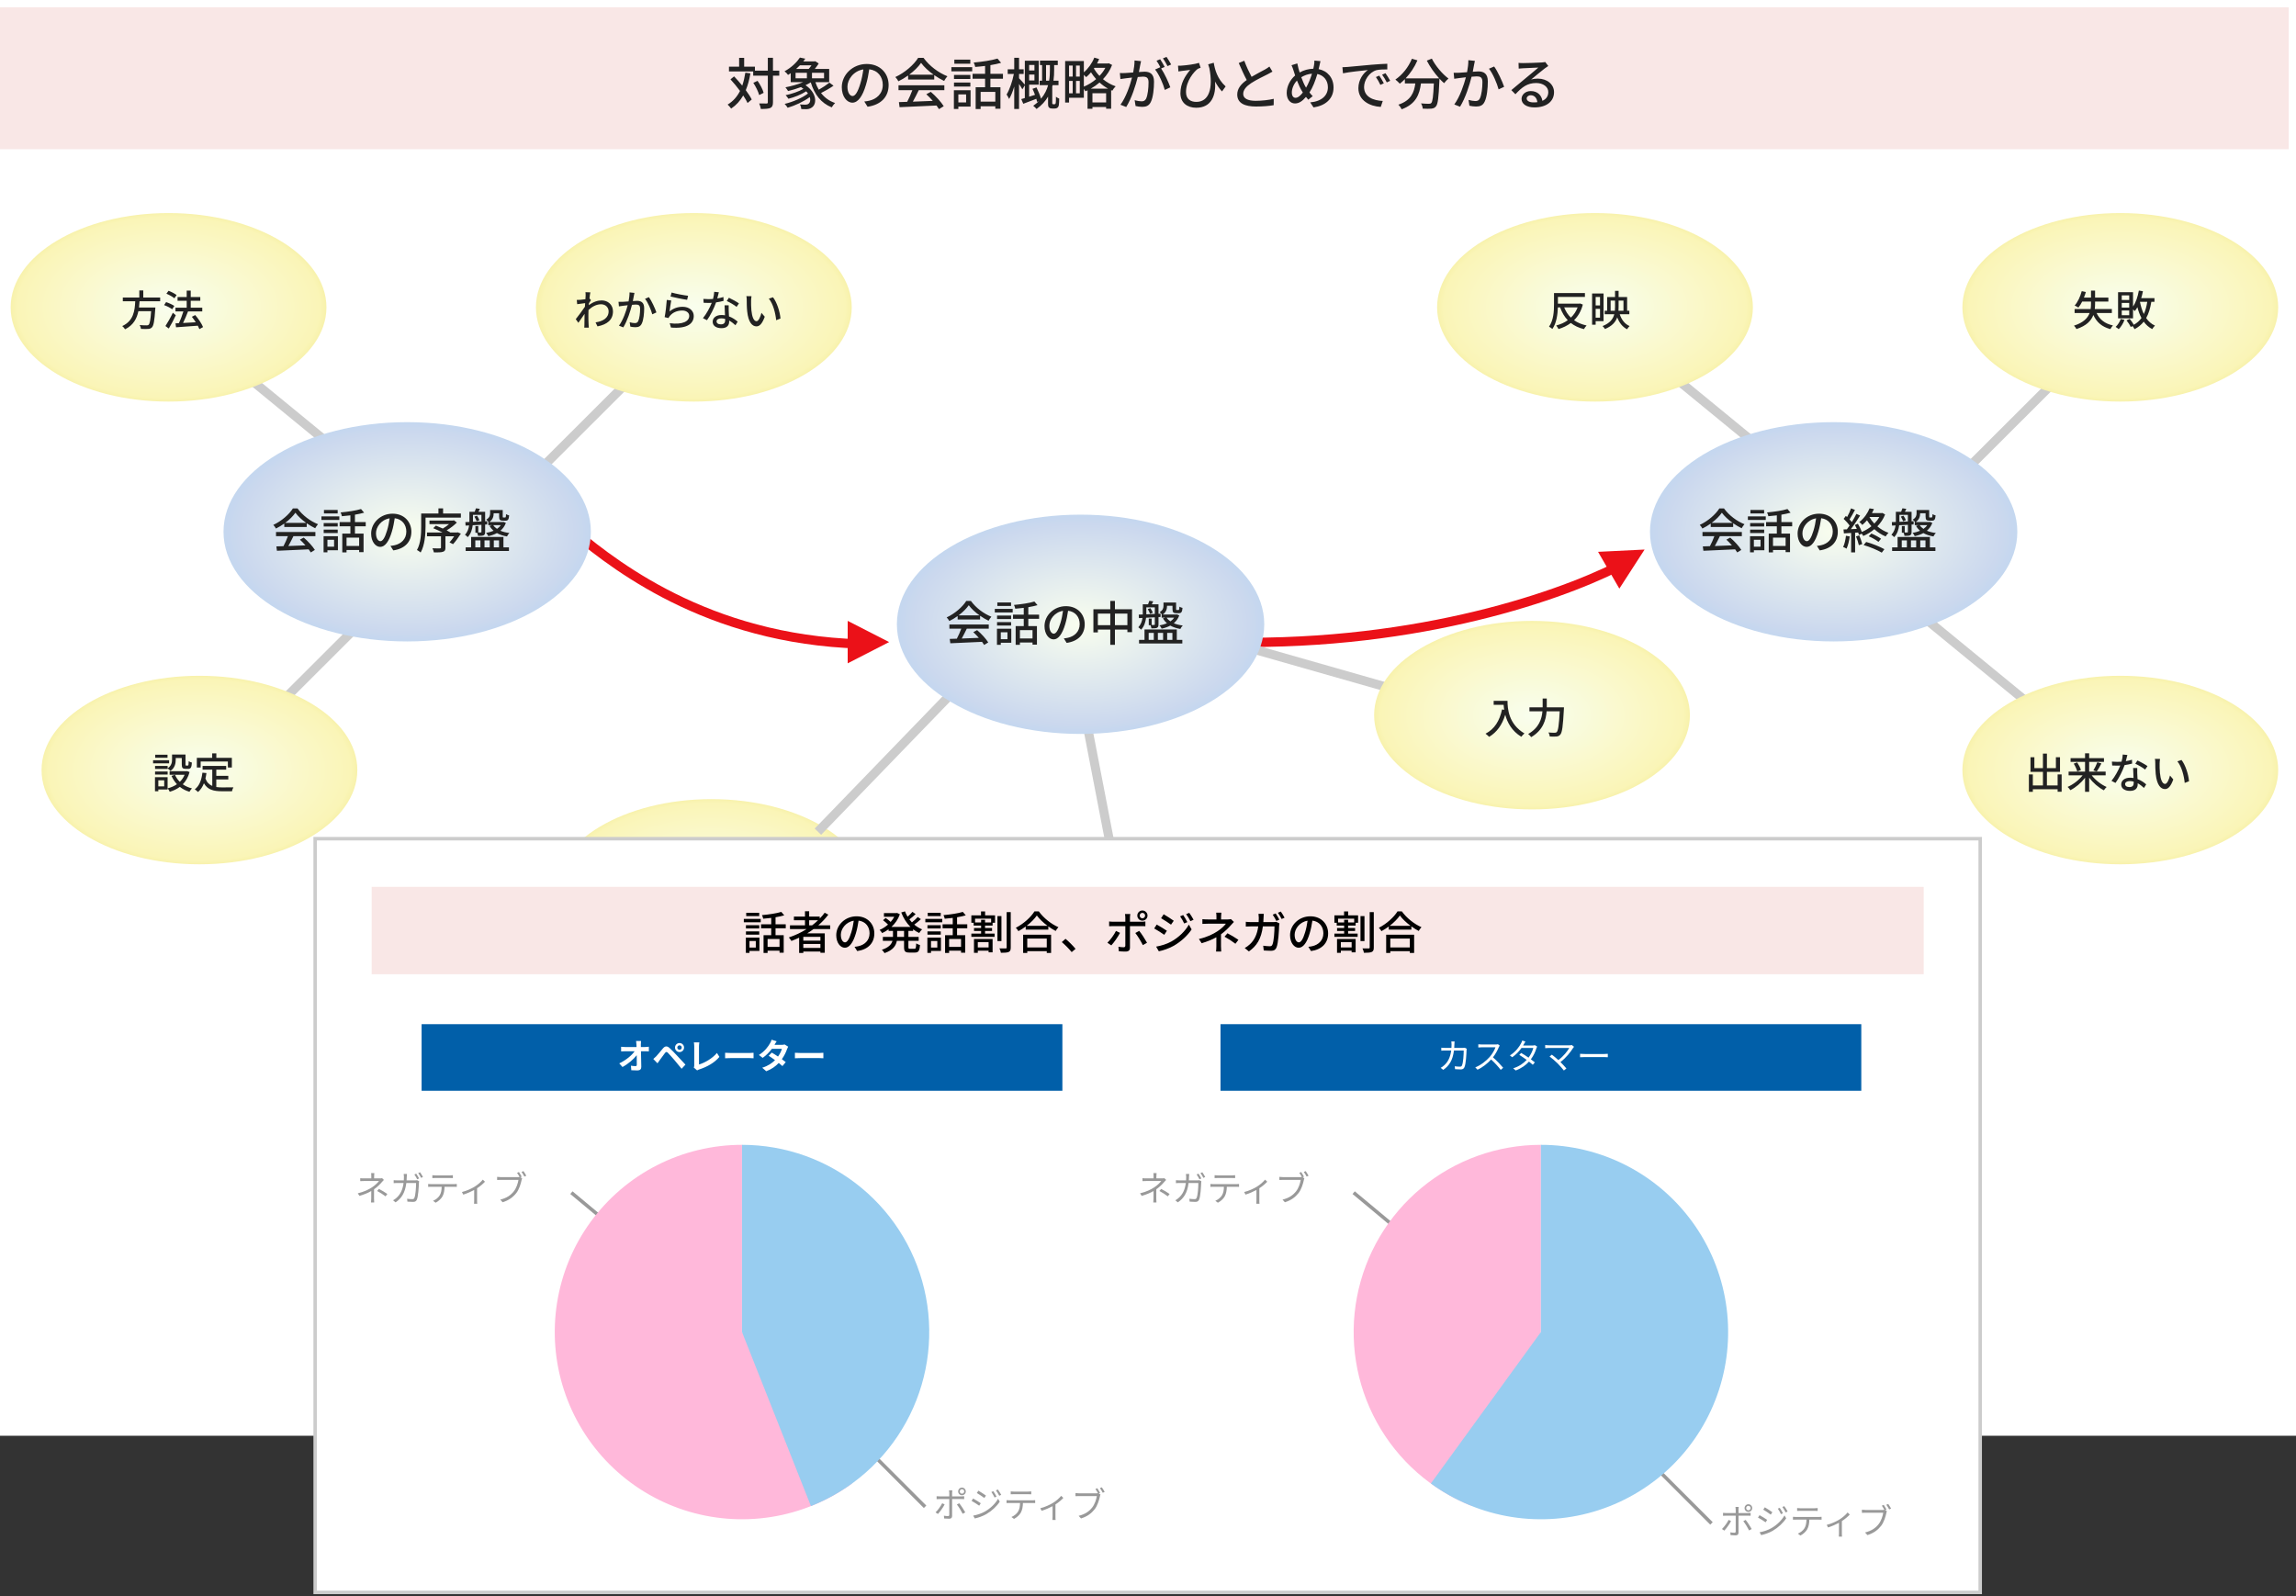 <svg width="315" height="219" viewBox="0 0 315 219" fill="none" xmlns="http://www.w3.org/2000/svg">
<rect x="0" y="0" width="315" height="219" fill="#333333" stroke="none"/>
<rect width="315" height="197" fill="white"/>
<rect y="1" width="314" height="19.473" fill="#F9E7E6"/>
<path d="M102.256 9.974L102.953 10.066C102.807 10.932 102.6 11.697 102.317 12.371C102.662 12.839 102.953 13.283 103.136 13.65L102.562 14.133C102.424 13.834 102.217 13.474 101.965 13.099C101.551 13.834 101.007 14.432 100.31 14.899C100.218 14.761 99.973 14.478 99.828 14.347C100.578 13.896 101.13 13.268 101.528 12.479C101.114 11.92 100.655 11.361 100.218 10.886L100.716 10.48C101.084 10.863 101.467 11.307 101.834 11.751C102.018 11.215 102.156 10.625 102.256 9.974ZM106.912 9.691V10.38H106.047V14.033C106.047 14.47 105.947 14.677 105.702 14.807C105.442 14.922 105.028 14.953 104.385 14.953C104.354 14.746 104.255 14.409 104.155 14.194C104.615 14.21 105.028 14.21 105.158 14.202C105.288 14.202 105.342 14.164 105.342 14.033V10.38H103.335V9.806H100.012V9.147H101.405V7.937H102.095V9.147H103.573V9.691H105.342V7.929H106.047V9.691H106.912ZM104.768 12.739L104.155 13.045C104.04 12.601 103.703 11.889 103.351 11.368L103.933 11.092C104.293 11.598 104.653 12.28 104.768 12.739ZM109.149 9.99V10.74H110.703V9.99H109.149ZM111.331 8.963H109.746C109.585 9.132 109.409 9.3 109.225 9.461H110.948C111.086 9.308 111.216 9.132 111.331 8.963ZM113.055 10.74V9.99H111.4V10.74H113.055ZM113.79 11.338L114.357 11.759C113.843 12.119 113.185 12.494 112.641 12.762C113.131 13.39 113.767 13.865 114.571 14.133C114.418 14.271 114.219 14.539 114.111 14.73C112.641 14.148 111.73 12.946 111.232 11.299C111.01 11.437 110.772 11.567 110.512 11.69C112.059 12.724 112.128 14.271 111.362 14.761C111.102 14.93 110.887 14.983 110.55 14.983C110.382 14.983 110.159 14.976 109.937 14.968C109.922 14.784 109.861 14.508 109.746 14.332C109.999 14.355 110.259 14.363 110.435 14.363C110.619 14.363 110.788 14.347 110.918 14.24C111.14 14.095 111.232 13.742 111.094 13.321C110.251 13.949 109.064 14.493 108.061 14.784C107.969 14.623 107.785 14.386 107.647 14.255C108.758 13.995 110.075 13.436 110.849 12.831C110.78 12.731 110.703 12.632 110.604 12.532C109.922 12.976 108.965 13.352 108.168 13.551C108.084 13.405 107.9 13.183 107.785 13.061C108.605 12.892 109.593 12.563 110.228 12.188C110.129 12.103 110.014 12.027 109.891 11.95C109.309 12.172 108.689 12.356 108.122 12.494C108.046 12.371 107.87 12.103 107.755 11.981C108.559 11.828 109.455 11.583 110.175 11.276H108.482V10.043C108.367 10.12 108.245 10.204 108.115 10.281C108.007 10.112 107.785 9.882 107.632 9.783C108.62 9.247 109.34 8.511 109.746 7.899L110.481 8.052C110.397 8.174 110.305 8.305 110.205 8.427H111.73L111.844 8.397L112.327 8.711C112.181 8.948 111.982 9.216 111.783 9.461H113.759V11.276H111.867C111.99 11.644 112.143 11.989 112.335 12.31C112.84 12.027 113.422 11.636 113.79 11.338ZM121.916 11.667C121.916 13.275 120.89 14.378 119.028 14.646L118.577 13.926C118.837 13.903 119.067 13.865 119.258 13.819C120.239 13.597 121.112 12.877 121.112 11.644C121.112 10.533 120.438 9.653 119.258 9.507C119.151 10.196 119.021 10.939 118.799 11.659C118.339 13.222 117.703 14.087 116.945 14.087C116.187 14.087 115.49 13.245 115.49 11.966C115.49 10.25 116.991 8.779 118.914 8.779C120.752 8.779 121.916 10.066 121.916 11.667ZM116.264 11.889C116.264 12.77 116.639 13.176 116.968 13.176C117.313 13.176 117.673 12.678 118.025 11.498C118.217 10.893 118.354 10.196 118.446 9.522C117.068 9.744 116.264 10.939 116.264 11.889ZM124.734 10.25H128.089C127.4 9.76 126.771 9.185 126.366 8.626C125.998 9.162 125.416 9.737 124.734 10.25ZM124.589 10.909V10.357C124.167 10.656 123.716 10.932 123.256 11.154C123.179 10.993 122.988 10.725 122.835 10.572C124.145 9.974 125.393 8.871 125.967 7.937H126.703C127.514 9.063 128.786 9.997 129.981 10.464C129.812 10.641 129.651 10.893 129.529 11.108C129.084 10.893 128.617 10.625 128.173 10.311V10.909H124.589ZM123.271 12.371V11.705H129.559V12.371H126.052C125.799 12.885 125.515 13.459 125.24 13.949C126.09 13.918 127.04 13.88 127.974 13.842C127.691 13.52 127.384 13.199 127.085 12.931L127.698 12.601C128.395 13.191 129.123 14.003 129.475 14.569L128.824 14.976C128.74 14.83 128.625 14.662 128.487 14.478C126.664 14.569 124.719 14.654 123.417 14.707L123.325 14.011L124.459 13.972C124.711 13.497 124.987 12.885 125.171 12.371H123.271ZM133.121 8.182V8.741H130.93V8.182H133.121ZM132.546 12.954H131.482V14.056H132.546V12.954ZM133.159 12.379V14.623H131.482V14.953H130.869V12.379H133.159ZM130.884 11.874V11.322H133.128V11.874H130.884ZM133.128 10.281V10.832H130.884V10.281H133.128ZM130.524 9.783V9.216H133.381V9.783H130.524ZM136.552 13.941V12.609H134.538V13.941H136.552ZM137.601 10.801H135.878V11.966H137.256V14.922H136.552V14.585H134.538V14.96H133.856V11.966H135.15V10.801H133.435V10.127H135.15V9.048C134.691 9.101 134.231 9.155 133.795 9.185C133.772 9.009 133.672 8.741 133.588 8.58C134.737 8.481 136.069 8.282 136.85 8.037L137.348 8.619C136.927 8.741 136.414 8.848 135.878 8.94V10.127H137.601V10.801ZM141.921 8.91H141.193V9.668H141.921V8.91ZM141.193 11.039H141.921V10.227H141.193V11.039ZM143.514 11.069H143.935C144.027 10.541 144.042 10.036 144.042 9.599V8.933H143.514V11.069ZM144.509 14.302H144.647C144.708 14.302 144.754 14.294 144.785 14.263C144.808 14.233 144.839 14.171 144.846 14.087C144.862 13.957 144.877 13.643 144.869 13.275C144.969 13.367 145.183 13.474 145.321 13.528C145.321 13.903 145.283 14.317 145.26 14.478C145.222 14.631 145.153 14.73 145.045 14.807C144.954 14.861 144.823 14.891 144.693 14.891H144.348C144.188 14.891 144.027 14.861 143.927 14.753C143.812 14.646 143.789 14.524 143.789 14.148V13.26C143.437 13.857 142.932 14.439 142.212 14.953C142.112 14.83 141.89 14.616 141.752 14.516C142.036 14.317 142.288 14.11 142.503 13.896L142.288 13.98C142.265 13.857 142.227 13.712 142.181 13.559C141.561 13.804 140.917 14.049 140.389 14.24L140.113 13.597C140.259 13.559 140.427 13.505 140.603 13.451V11.705L140.266 12.257C140.174 12.073 139.983 11.782 139.807 11.521V14.953H139.148V11.874C138.949 12.54 138.704 13.16 138.444 13.582C138.367 13.39 138.206 13.122 138.099 12.969C138.512 12.303 138.903 11.146 139.095 10.15H138.252V9.507H139.148V7.929H139.807V9.507H140.442V10.15H139.807V10.74C139.991 10.909 140.45 11.422 140.603 11.613V8.335H142.51V11.613H141.193V13.268C141.453 13.191 141.722 13.099 141.997 13.015C141.89 12.731 141.775 12.44 141.653 12.188L142.204 11.996C142.441 12.486 142.694 13.099 142.824 13.543C143.33 12.946 143.629 12.303 143.797 11.682H142.633V11.069H142.97V8.933H142.679V8.32H145.122V8.933H144.624V9.607C144.624 10.043 144.609 10.541 144.532 11.069H145.222V11.682H144.417C144.402 11.751 144.379 11.812 144.364 11.881V14.141C144.364 14.187 144.371 14.24 144.394 14.263C144.417 14.286 144.456 14.302 144.509 14.302ZM149.648 12.165H152.023C151.594 11.927 151.195 11.636 150.851 11.322C150.476 11.644 150.07 11.927 149.648 12.165ZM149.878 14.056H151.755V12.793H149.878V14.056ZM148.699 10.265V11.889C149.288 11.644 149.87 11.292 150.384 10.855C150.108 10.549 149.87 10.227 149.679 9.921C149.472 10.173 149.242 10.396 149.02 10.587C148.951 10.503 148.821 10.38 148.699 10.265ZM147.626 12.8H148.14V11.108H147.626V12.8ZM146.669 11.108V12.8H147.167V11.108H146.669ZM147.167 8.994H146.669V10.51H147.167V8.994ZM148.14 10.51V8.994H147.626V10.51H148.14ZM151.647 9.308H150.146L150.077 9.408C150.269 9.737 150.529 10.089 150.843 10.411C151.165 10.074 151.441 9.706 151.647 9.308ZM152.115 8.68L152.574 8.91C152.291 9.66 151.854 10.311 151.326 10.863C151.816 11.269 152.406 11.621 153.064 11.843C152.919 11.973 152.704 12.257 152.605 12.44C152.551 12.417 152.497 12.394 152.444 12.371V14.922H151.755V14.684H149.878V14.93H149.204V12.394C149.112 12.44 149.013 12.486 148.921 12.525C148.867 12.425 148.783 12.303 148.699 12.195V13.413H146.669V14.072H146.133V8.374H148.699V9.921C149.296 9.415 149.825 8.68 150.131 7.906L150.797 8.098C150.713 8.305 150.613 8.511 150.506 8.711H151.992L152.115 8.68ZM156.549 8.389C156.511 8.55 156.472 8.749 156.434 8.917C156.388 9.155 156.319 9.522 156.25 9.882C156.564 9.852 156.848 9.836 157.024 9.836C157.759 9.836 158.326 10.135 158.326 11.207C158.326 12.111 158.211 13.344 157.889 13.988C157.637 14.516 157.238 14.662 156.71 14.662C156.411 14.662 156.051 14.608 155.798 14.547L155.668 13.75C155.982 13.842 156.396 13.903 156.61 13.903C156.878 13.903 157.093 13.834 157.238 13.543C157.468 13.061 157.575 12.088 157.575 11.292C157.575 10.633 157.277 10.518 156.794 10.518C156.633 10.518 156.38 10.533 156.097 10.564C155.814 11.69 155.27 13.459 154.512 14.684L153.723 14.37C154.489 13.336 155.04 11.682 155.308 10.641C154.964 10.679 154.65 10.717 154.473 10.74C154.282 10.763 153.922 10.809 153.715 10.847L153.639 10.02C153.891 10.036 154.121 10.028 154.382 10.02C154.627 10.012 155.04 9.982 155.469 9.944C155.584 9.377 155.653 8.795 155.653 8.297L156.549 8.389ZM160.041 7.807C160.241 8.09 160.532 8.573 160.677 8.848L160.179 9.071C160.011 8.741 159.766 8.305 159.544 8.014L160.041 7.807ZM159.168 8.128C159.36 8.404 159.635 8.887 159.789 9.185L159.299 9.392C159.766 10.082 160.34 11.322 160.562 11.981L159.804 12.341C159.59 11.521 159.007 10.181 158.471 9.538L159.184 9.224C159.191 9.239 159.207 9.254 159.214 9.27C159.069 8.971 158.854 8.588 158.67 8.335L159.168 8.128ZM166.521 8.611C166.674 9.545 167.003 10.817 168.152 11.858L167.654 12.548C167.287 12.157 166.98 11.705 166.705 11.192C166.835 13.045 166.237 14.784 164.116 14.784C162.898 14.784 161.948 14.11 161.948 12.793C161.948 11.437 162.599 10.411 163.289 9.591C162.936 9.637 162.37 9.706 162.117 9.737C161.964 9.76 161.841 9.775 161.673 9.806L161.619 9.009C161.742 9.017 161.895 9.017 162.04 9.009C162.737 8.971 164.024 8.795 164.499 8.626L164.721 9.3C164.621 9.331 164.438 9.392 164.33 9.446C163.825 9.821 162.714 11.092 162.714 12.624C162.714 13.627 163.373 13.98 164.131 13.98C165.854 13.98 166.459 12.165 165.923 9.362C165.87 9.193 165.808 9.009 165.755 8.825L166.521 8.611ZM170.708 8.335C171.014 9.162 171.39 9.944 171.711 10.541C172.385 10.135 173.144 9.76 173.542 9.538C173.795 9.392 173.978 9.277 174.155 9.132L174.576 9.829C174.377 9.951 174.162 10.066 173.917 10.189C173.412 10.449 172.393 10.924 171.665 11.399C170.991 11.843 170.563 12.325 170.563 12.885C170.563 13.482 171.137 13.834 172.278 13.834C173.098 13.834 174.124 13.719 174.752 13.559L174.744 14.432C174.139 14.539 173.281 14.616 172.309 14.616C170.831 14.616 169.743 14.194 169.743 12.969C169.743 12.157 170.264 11.529 171.045 10.978C170.693 10.334 170.31 9.469 169.95 8.649L170.708 8.335ZM181.162 8.389C181.109 8.588 181.047 8.902 181.009 9.071C180.979 9.208 180.948 9.346 180.91 9.484C182.127 9.722 182.955 10.679 182.955 12.004C182.955 13.574 181.829 14.501 180.213 14.738L179.753 14.049C181.392 13.903 182.181 13.053 182.181 11.973C182.181 11.039 181.622 10.342 180.733 10.15C180.458 11.092 180.09 12.034 179.654 12.685C179.791 12.869 179.945 13.045 180.098 13.191L179.493 13.681C179.378 13.551 179.271 13.428 179.171 13.298C178.681 13.873 178.229 14.194 177.662 14.194C177.057 14.194 176.529 13.689 176.529 12.747C176.529 11.874 176.988 10.947 177.685 10.357C177.609 10.135 177.54 9.905 177.471 9.691C177.394 9.43 177.302 9.185 177.187 8.948L177.984 8.703C178.03 8.925 178.091 9.178 178.145 9.4C178.191 9.568 178.244 9.752 178.306 9.944C178.926 9.599 179.539 9.453 180.182 9.43C180.22 9.27 180.251 9.116 180.274 8.963C180.312 8.779 180.335 8.488 180.328 8.312L181.162 8.389ZM177.233 12.693C177.233 13.137 177.425 13.421 177.739 13.421C178.076 13.421 178.428 13.107 178.742 12.693C178.719 12.647 178.689 12.601 178.658 12.555C178.42 12.195 178.168 11.644 177.938 11.054C177.501 11.514 177.233 12.149 177.233 12.693ZM179.117 11.92C179.14 11.958 179.163 11.996 179.186 12.034C179.5 11.506 179.784 10.801 179.998 10.112C179.447 10.15 178.972 10.334 178.528 10.595C178.719 11.115 178.934 11.613 179.117 11.92ZM184.172 9.224C184.463 9.216 184.731 9.201 184.885 9.185C185.444 9.132 186.807 9.002 188.216 8.879C189.036 8.81 189.802 8.764 190.33 8.749V9.522C189.901 9.522 189.235 9.53 188.836 9.63C187.818 9.936 187.144 11.031 187.144 11.935C187.144 13.329 188.446 13.796 189.71 13.85L189.434 14.669C187.933 14.592 186.363 13.788 186.363 12.103C186.363 10.947 187.044 10.02 187.665 9.614C186.891 9.691 185.107 9.875 184.249 10.059L184.172 9.224ZM189.227 10.373C189.411 10.641 189.694 11.108 189.855 11.429L189.38 11.644C189.196 11.253 188.997 10.901 188.768 10.572L189.227 10.373ZM190.077 10.043C190.261 10.304 190.56 10.763 190.728 11.085L190.261 11.307C190.062 10.916 189.863 10.579 189.618 10.25L190.077 10.043ZM195.752 8.32L196.442 8.044C196.932 9.04 197.897 10.166 198.724 10.778C198.54 10.932 198.264 11.215 198.127 11.414C197.92 11.238 197.698 11.024 197.483 10.786C197.483 10.855 197.483 11.016 197.476 11.085C197.376 13.405 197.269 14.294 197.008 14.592C196.832 14.815 196.656 14.868 196.38 14.906C196.12 14.937 195.653 14.93 195.193 14.906C195.186 14.692 195.086 14.393 194.956 14.187C195.423 14.233 195.86 14.24 196.036 14.24C196.189 14.24 196.281 14.217 196.365 14.133C196.541 13.949 196.641 13.229 196.717 11.452H194.948C194.757 12.938 194.267 14.278 192.298 14.998C192.222 14.815 192.007 14.508 191.846 14.363C193.608 13.781 194.014 12.662 194.175 11.452H192.742V10.863C192.52 11.092 192.283 11.299 192.046 11.483C191.915 11.33 191.609 11.046 191.44 10.916C192.39 10.273 193.233 9.224 193.707 8.06L194.466 8.282C194.067 9.208 193.493 10.066 192.842 10.755H197.453C196.817 10.059 196.189 9.17 195.752 8.32ZM202.347 8.351C202.308 8.511 202.27 8.711 202.239 8.879C202.193 9.116 202.125 9.484 202.056 9.844C202.37 9.813 202.645 9.798 202.821 9.798C203.564 9.798 204.123 10.097 204.123 11.169C204.123 12.073 204.009 13.306 203.687 13.949C203.442 14.478 203.044 14.616 202.507 14.616C202.216 14.616 201.849 14.569 201.596 14.508L201.474 13.712C201.78 13.804 202.201 13.865 202.408 13.865C202.684 13.865 202.898 13.796 203.036 13.497C203.266 13.023 203.381 12.05 203.381 11.253C203.381 10.595 203.082 10.48 202.599 10.48C202.439 10.48 202.186 10.495 201.895 10.526C201.611 11.652 201.068 13.421 200.309 14.646L199.521 14.332C200.286 13.298 200.838 11.644 201.114 10.602C200.761 10.641 200.447 10.679 200.271 10.702C200.08 10.725 199.727 10.771 199.513 10.809L199.436 9.982C199.697 9.997 199.919 9.99 200.179 9.982C200.424 9.974 200.838 9.944 201.274 9.905C201.382 9.339 201.458 8.757 201.451 8.259L202.347 8.351ZM204.989 9.124C205.464 9.76 206.115 11.192 206.36 11.912L205.602 12.264C205.387 11.452 204.813 10.082 204.277 9.43L204.989 9.124ZM209.454 13.505C209.454 13.842 209.829 14.049 210.373 14.049C210.565 14.049 210.748 14.041 210.917 14.018C210.856 13.459 210.519 13.068 210.013 13.068C209.691 13.068 209.454 13.275 209.454 13.505ZM208.336 8.626C208.527 8.649 208.765 8.657 208.949 8.657C209.347 8.657 211.093 8.611 211.507 8.573C211.775 8.55 211.913 8.534 211.997 8.504L212.418 9.055C212.257 9.155 212.096 9.262 211.935 9.385C211.545 9.676 210.603 10.472 210.059 10.916C210.365 10.824 210.672 10.786 210.978 10.786C212.257 10.786 213.207 11.575 213.207 12.647C213.207 13.865 212.234 14.738 210.511 14.738C209.454 14.738 208.749 14.271 208.749 13.574C208.749 13.007 209.255 12.494 210.013 12.494C210.963 12.494 211.507 13.107 211.606 13.834C212.135 13.604 212.418 13.191 212.418 12.632C212.418 11.912 211.713 11.391 210.756 11.391C209.531 11.391 208.811 11.966 207.907 12.931L207.348 12.364C207.945 11.874 208.903 11.069 209.354 10.694C209.783 10.342 210.672 9.607 211.055 9.27C210.649 9.285 209.324 9.346 208.926 9.369C208.734 9.377 208.535 9.392 208.359 9.415L208.336 8.626Z" fill="#222222"/>
<path d="M78.865 73.05C85.031 78.161 98.387 88.385 120.002 88.385" stroke="#EB1118" stroke-width="1.276"/>
<path d="M223.451 76.944C216.13 81.001 197.021 88.141 171.361 88.141" stroke="#EB1118" stroke-width="1.276"/>
<path d="M121.984 88.098L116.298 91.016L116.298 85.189L121.984 88.098Z" fill="#EB1118"/>
<path d="M225.629 75.404L222.166 80.765L219.246 75.717L225.629 75.404Z" fill="#EB1118"/>
<path d="M33.491 51.339L46.68 62.156" stroke="#CCCCCC" stroke-width="1.233"/>
<path d="M86.953 51.574L74.471 64.037M37.965 96.957L49.27 85.67" stroke="#CCCCCC" stroke-width="1.233"/>
<ellipse cx="23.124" cy="42.169" rx="21.663" ry="12.933" fill="url(#paint0_radial_157_695)"/>
<path d="M21.972 41.34H19.146C19.129 41.622 19.106 41.91 19.071 42.192H21.316C21.316 42.192 21.31 42.359 21.298 42.439C21.195 44.039 21.074 44.678 20.849 44.914C20.7 45.075 20.544 45.115 20.308 45.133C20.101 45.15 19.722 45.144 19.336 45.127C19.33 44.971 19.256 44.753 19.152 44.603C19.549 44.638 19.952 44.643 20.113 44.643C20.239 44.643 20.314 44.632 20.389 44.569C20.544 44.436 20.654 43.895 20.734 42.698H18.985C18.778 43.694 18.312 44.615 17.155 45.184C17.075 45.04 16.913 44.845 16.77 44.741C18.335 44.022 18.49 42.618 18.553 41.34H16.85V40.828H19.112V39.85H19.658V40.828H21.972V41.34ZM24.233 40.489L23.922 40.926C23.692 40.724 23.215 40.454 22.829 40.299L23.122 39.902C23.508 40.04 23.986 40.287 24.233 40.489ZM23.917 41.979L23.623 42.434C23.387 42.249 22.904 41.996 22.512 41.864L22.789 41.45C23.174 41.576 23.663 41.801 23.917 41.979ZM23.715 42.911L24.118 43.257C23.842 43.861 23.479 44.54 23.157 45.075L22.697 44.736C22.99 44.292 23.404 43.567 23.715 42.911ZM27.858 44.879L27.358 45.161C27.306 45.023 27.231 44.862 27.139 44.689C26.063 44.776 24.935 44.85 24.153 44.908L24.078 44.367L24.538 44.344C24.768 43.878 25.004 43.245 25.16 42.727H24.072V42.221H25.614V41.266H24.36V40.759H25.614V39.873H26.167V40.759H27.479V41.266H26.167V42.221H27.749V42.727H25.798C25.603 43.251 25.349 43.843 25.114 44.315C25.654 44.287 26.259 44.252 26.857 44.218C26.69 43.953 26.506 43.694 26.322 43.469L26.782 43.228C27.214 43.728 27.674 44.413 27.858 44.879Z" fill="#222222"/>
<ellipse cx="95.192" cy="42.169" rx="21.663" ry="12.933" fill="url(#paint1_radial_157_695)"/>
<path d="M80.344 40.558C80.344 40.408 80.344 40.247 80.322 40.092L80.995 40.115C80.96 40.264 80.914 40.569 80.874 40.943H80.88L81.075 41.185C81.006 41.288 80.897 41.455 80.805 41.599C80.799 41.691 80.788 41.789 80.782 41.881C81.398 41.404 82.019 41.219 82.554 41.219C83.389 41.219 84.097 41.806 84.097 42.716C84.102 43.878 83.308 44.523 81.973 44.782L81.708 44.235C82.698 44.085 83.504 43.654 83.498 42.704C83.498 42.255 83.147 41.749 82.462 41.749C81.823 41.749 81.248 42.065 80.742 42.532C80.73 42.744 80.724 42.946 80.724 43.13C80.724 43.631 80.719 44.039 80.753 44.563C80.759 44.666 80.77 44.833 80.782 44.954H80.16C80.166 44.85 80.178 44.666 80.178 44.574C80.183 44.033 80.183 43.705 80.201 43.067C79.93 43.464 79.591 43.959 79.349 44.292L78.992 43.792C79.314 43.389 79.936 42.56 80.247 42.088C80.258 41.927 80.27 41.755 80.281 41.593C80.011 41.628 79.533 41.691 79.188 41.737L79.13 41.15C79.274 41.156 79.395 41.156 79.562 41.145C79.74 41.133 80.04 41.099 80.316 41.058C80.333 40.811 80.344 40.621 80.344 40.558ZM87.043 40.189C87.014 40.31 86.985 40.46 86.962 40.586C86.928 40.765 86.876 41.041 86.824 41.312C87.06 41.288 87.267 41.277 87.4 41.277C87.958 41.277 88.378 41.501 88.378 42.307C88.378 42.986 88.291 43.913 88.05 44.396C87.866 44.793 87.566 44.897 87.164 44.897C86.945 44.897 86.669 44.862 86.479 44.816L86.387 44.218C86.617 44.287 86.933 44.333 87.089 44.333C87.296 44.333 87.457 44.281 87.561 44.056C87.733 43.7 87.82 42.969 87.82 42.37C87.82 41.876 87.595 41.789 87.233 41.789C87.112 41.789 86.922 41.801 86.703 41.824C86.49 42.67 86.082 43.999 85.512 44.92L84.919 44.684C85.495 43.907 85.909 42.664 86.116 41.881C85.852 41.91 85.616 41.939 85.483 41.956C85.339 41.973 85.075 42.008 84.914 42.037L84.856 41.415C85.052 41.427 85.219 41.421 85.414 41.415C85.598 41.409 85.909 41.386 86.237 41.358C86.318 40.932 86.375 40.494 86.37 40.12L87.043 40.189ZM89.028 40.771C89.385 41.248 89.874 42.324 90.058 42.865L89.489 43.13C89.327 42.52 88.896 41.49 88.493 41.001L89.028 40.771ZM92.141 40.138C92.659 40.299 93.896 40.529 94.403 40.581L94.27 41.139C93.707 41.064 92.441 40.799 91.997 40.684L92.141 40.138ZM92.09 41.231C92.009 41.593 91.911 42.382 91.859 42.733C92.394 42.295 93.004 42.094 93.655 42.094C94.593 42.094 95.18 42.664 95.18 43.349C95.18 44.384 94.305 45.133 92.055 44.943L91.882 44.35C93.66 44.574 94.558 44.097 94.558 43.337C94.558 42.911 94.161 42.606 93.609 42.606C92.901 42.606 92.291 42.877 91.911 43.337C91.813 43.446 91.761 43.544 91.716 43.642L91.186 43.516C91.301 42.975 91.439 41.801 91.48 41.15L92.09 41.231ZM98.621 40.103C98.575 40.304 98.494 40.627 98.408 40.949C98.701 40.903 98.989 40.84 99.254 40.753L99.271 41.283C98.983 41.363 98.627 41.438 98.241 41.49C97.959 42.301 97.459 43.303 96.992 43.936L96.44 43.654C96.912 43.09 97.389 42.203 97.648 41.553C97.504 41.559 97.366 41.565 97.228 41.565C97.01 41.565 96.768 41.559 96.538 41.547L96.498 41.012C96.722 41.035 96.998 41.047 97.228 41.047C97.418 41.047 97.62 41.041 97.821 41.024C97.907 40.702 97.976 40.345 97.988 40.04L98.621 40.103ZM98.31 44.091C98.31 44.338 98.517 44.505 98.909 44.505C99.346 44.505 99.49 44.264 99.49 43.953C99.49 43.901 99.49 43.832 99.484 43.757C99.317 43.711 99.139 43.682 98.949 43.682C98.569 43.682 98.31 43.855 98.31 44.091ZM99.973 41.887C99.962 42.129 99.968 42.33 99.973 42.56C99.979 42.75 99.996 43.084 100.013 43.412C100.508 43.59 100.911 43.878 101.205 44.137L100.9 44.626C100.675 44.419 100.382 44.172 100.037 43.982C100.037 44.039 100.037 44.097 100.037 44.143C100.037 44.632 99.743 45.029 98.983 45.029C98.316 45.029 97.775 44.741 97.775 44.143C97.775 43.602 98.264 43.222 98.978 43.222C99.15 43.222 99.311 43.239 99.467 43.262C99.45 42.808 99.421 42.267 99.409 41.887H99.973ZM101.055 42.106C100.739 41.841 100.1 41.478 99.709 41.3L100.002 40.857C100.416 41.041 101.095 41.421 101.383 41.628L101.055 42.106ZM103.104 40.644C103.075 40.811 103.046 41.11 103.046 41.266C103.04 41.628 103.046 42.111 103.086 42.56C103.173 43.464 103.409 44.074 103.794 44.074C104.082 44.074 104.335 43.446 104.468 42.923L104.922 43.458C104.56 44.442 104.203 44.782 103.783 44.782C103.202 44.782 102.666 44.229 102.511 42.716C102.453 42.209 102.448 41.519 102.448 41.173C102.448 41.029 102.436 40.788 102.402 40.633L103.104 40.644ZM106.05 40.788C106.579 41.455 107.005 42.773 107.08 43.705L106.487 43.936C106.39 42.946 106.062 41.668 105.48 40.978L106.05 40.788Z" fill="#222222"/>
<ellipse cx="27.363" cy="105.657" rx="21.663" ry="12.933" fill="url(#paint2_radial_157_695)"/>
<path d="M23 105.094V105.422C23.523 105.071 23.604 104.616 23.604 104.219V103.534H25.451V104.887C25.451 105.019 25.463 105.042 25.543 105.042H25.768C25.854 105.042 25.877 104.967 25.889 104.438C25.992 104.524 26.194 104.605 26.326 104.633C26.291 105.318 26.159 105.497 25.825 105.497H25.457C25.06 105.497 24.939 105.364 24.939 104.892V104.012H24.11V104.225C24.11 104.743 23.99 105.37 23.385 105.773C23.311 105.681 23.115 105.502 23 105.433V105.508H21.273V105.094H23ZM21.273 106.279V105.859H23V106.279H21.273ZM22.983 103.552V103.972H21.297V103.552H22.983ZM23.201 104.311V104.737H21.003V104.311H23.201ZM22.528 107.068H21.722V107.896H22.528V107.068ZM22.994 106.636V108.328H21.722V108.569H21.262V106.636H22.994ZM25.664 105.802L26.009 105.934C25.82 106.636 25.497 107.188 25.077 107.614C25.44 107.867 25.86 108.057 26.337 108.178C26.222 108.282 26.067 108.5 25.992 108.639C25.491 108.489 25.048 108.265 24.674 107.965C24.266 108.27 23.8 108.489 23.288 108.639C23.236 108.506 23.103 108.282 23 108.167C23.466 108.052 23.898 107.862 24.277 107.603C23.972 107.275 23.719 106.895 23.529 106.463L24.007 106.314C24.162 106.67 24.387 106.999 24.669 107.275C24.951 107.004 25.175 106.682 25.33 106.308H23.27V105.819H25.566L25.664 105.802ZM27.529 104.49V105.307H27.005V103.983H29.111V103.367H29.681V103.983H31.81V105.307H31.263V104.49H27.529ZM29.675 106.952V107.988C29.928 108.023 30.199 108.04 30.486 108.04C30.734 108.04 31.701 108.04 32.029 108.029C31.942 108.155 31.85 108.414 31.827 108.569H30.458C29.33 108.569 28.501 108.38 27.977 107.476C27.788 107.965 27.523 108.368 27.166 108.673C27.08 108.575 26.855 108.391 26.723 108.305C27.356 107.833 27.649 107.027 27.77 106.02L28.323 106.072C28.288 106.337 28.242 106.59 28.185 106.826C28.386 107.361 28.708 107.666 29.123 107.839V105.606H27.793V105.094H31.033V105.606H29.675V106.452H31.321V106.952H29.675Z" fill="#222222"/>
<ellipse cx="55.865" cy="72.968" rx="25.2" ry="15.044" fill="url(#paint3_radial_157_695)"/>
<path d="M39.127 71.744H42.007C41.415 71.323 40.876 70.83 40.528 70.35C40.212 70.811 39.712 71.304 39.127 71.744ZM39.002 72.31V71.836C38.64 72.093 38.252 72.33 37.857 72.52C37.792 72.382 37.627 72.152 37.496 72.021C38.62 71.508 39.692 70.561 40.185 69.758H40.817C41.514 70.725 42.606 71.527 43.632 71.928C43.487 72.08 43.349 72.297 43.244 72.481C42.862 72.297 42.461 72.067 42.08 71.797V72.31H39.002ZM37.87 73.566V72.994H43.27V73.566H40.258C40.041 74.007 39.797 74.5 39.561 74.921C40.291 74.894 41.106 74.862 41.909 74.829C41.665 74.553 41.402 74.276 41.146 74.046L41.672 73.763C42.27 74.27 42.895 74.967 43.198 75.454L42.639 75.802C42.566 75.677 42.468 75.532 42.349 75.375C40.784 75.454 39.114 75.526 37.995 75.572L37.917 74.974L38.89 74.941C39.107 74.533 39.344 74.007 39.502 73.566H37.87ZM46.328 69.969V70.449H44.447V69.969H46.328ZM45.835 74.066H44.921V75.013H45.835V74.066ZM46.361 73.573V75.5H44.921V75.782H44.395V73.573H46.361ZM44.408 73.139V72.665H46.335V73.139H44.408ZM46.335 71.771V72.244H44.408V71.771H46.335ZM44.099 71.343V70.856H46.552V71.343H44.099ZM49.274 74.914V73.77H47.545V74.914H49.274ZM50.175 72.218H48.696V73.218H49.879V75.756H49.274V75.467H47.545V75.789H46.959V73.218H48.071V72.218H46.598V71.639H48.071V70.712C47.676 70.758 47.282 70.804 46.907 70.83C46.887 70.679 46.802 70.449 46.729 70.311C47.716 70.225 48.86 70.054 49.531 69.844L49.958 70.344C49.597 70.449 49.156 70.541 48.696 70.62V71.639H50.175V72.218ZM56.436 72.961C56.436 74.342 55.555 75.289 53.957 75.519L53.569 74.901C53.792 74.881 53.99 74.849 54.154 74.809C54.996 74.618 55.746 74 55.746 72.941C55.746 71.988 55.167 71.231 54.154 71.106C54.062 71.698 53.95 72.336 53.76 72.954C53.365 74.296 52.819 75.039 52.168 75.039C51.517 75.039 50.919 74.316 50.919 73.218C50.919 71.744 52.208 70.482 53.858 70.482C55.437 70.482 56.436 71.587 56.436 72.961ZM51.583 73.152C51.583 73.908 51.905 74.257 52.188 74.257C52.484 74.257 52.793 73.829 53.095 72.816C53.26 72.297 53.378 71.698 53.457 71.12C52.273 71.31 51.583 72.336 51.583 73.152ZM62.684 73.066L62.783 73.033L63.23 73.218C62.895 73.737 62.5 74.303 62.158 74.664L61.671 74.421C61.875 74.204 62.105 73.895 62.309 73.586H61.112V75.131C61.112 75.467 61.047 75.624 60.77 75.71C60.514 75.802 60.113 75.796 59.527 75.796C59.501 75.624 59.409 75.394 59.33 75.23C59.771 75.25 60.218 75.25 60.343 75.243C60.468 75.237 60.501 75.21 60.501 75.118V73.586H58.58V73.066H60.718C60.31 72.856 59.836 72.639 59.435 72.474L59.803 72.119C60.093 72.231 60.428 72.376 60.751 72.52C61.047 72.356 61.356 72.132 61.605 71.915H58.922V71.422H62.138L62.276 71.389L62.678 71.698C62.303 72.073 61.796 72.474 61.277 72.77C61.461 72.862 61.619 72.954 61.75 73.033L61.717 73.066H62.684ZM60.79 70.455H63.23V71.021H58.383V72.251C58.383 73.277 58.284 74.809 57.712 75.809C57.607 75.704 57.337 75.532 57.206 75.467C57.739 74.533 57.785 73.198 57.785 72.244V70.455H60.152V69.752H60.79V70.455ZM68.702 72.053H67.669C67.794 72.251 67.972 72.422 68.189 72.566C68.393 72.428 68.57 72.257 68.702 72.053ZM66.992 71.626H67.025C66.946 71.514 66.801 71.363 66.716 71.297C67.169 71.041 67.242 70.725 67.242 70.436V69.982H68.971V70.87C68.971 70.995 68.984 71.008 69.07 71.008H69.294C69.386 71.008 69.412 70.962 69.425 70.547C69.524 70.62 69.721 70.686 69.853 70.718C69.807 71.291 69.675 71.442 69.366 71.442H68.984C68.597 71.442 68.478 71.317 68.478 70.876V70.429H67.728V70.449C67.728 70.85 67.617 71.297 67.136 71.626H68.998L69.096 71.613L69.405 71.751C69.241 72.198 68.978 72.547 68.656 72.823C69.004 72.974 69.425 73.079 69.885 73.132C69.767 73.25 69.616 73.454 69.557 73.606C69.031 73.52 68.564 73.362 68.176 73.145C67.82 73.336 67.426 73.474 66.992 73.566C66.939 73.441 66.794 73.211 66.696 73.119C67.071 73.053 67.413 72.961 67.715 72.829C67.492 72.632 67.308 72.409 67.163 72.152L67.531 72.053H66.992V71.626ZM65.085 70.883L65.446 70.758C65.578 70.949 65.716 71.212 65.775 71.376L65.4 71.527C65.341 71.356 65.203 71.087 65.085 70.883ZM64.887 71.429V71.6L66.051 71.547V70.646H64.887V71.429ZM66.051 72.007L64.854 72.067C64.782 72.639 64.605 73.257 64.164 73.704C64.091 73.606 63.894 73.434 63.789 73.375C64.144 73.001 64.295 72.54 64.361 72.093L63.874 72.119L63.848 71.639L64.401 71.619C64.401 71.554 64.401 71.488 64.401 71.422V70.225H65.124C65.19 70.061 65.262 69.883 65.302 69.745L65.834 69.817C65.769 69.962 65.703 70.1 65.637 70.225H66.558V71.527L66.847 71.514L66.834 71.961L66.558 71.975V72.974C66.558 73.218 66.518 73.362 66.354 73.448C66.183 73.527 65.939 73.527 65.584 73.527C65.571 73.408 65.519 73.231 65.459 73.093H65.223V72.185H65.617V73.06C65.782 73.066 65.913 73.066 65.966 73.06C66.038 73.06 66.051 73.04 66.051 72.968V72.007ZM65.21 74.145V75.105H65.913V74.145H65.21ZM67.189 74.145H66.472V75.105H67.189V74.145ZM68.465 74.145H67.748V75.105H68.465V74.145ZM69.07 73.678V75.105H69.826V75.598H63.888V75.105H64.637V73.678H69.07Z" fill="#222222"/>
<path d="M148.483 96.011L153.429 121.642M169.915 88.487L196.293 96.011" stroke="#CCCCCC" stroke-width="1.233"/>
<ellipse cx="152.248" cy="131.518" rx="21.663" ry="12.933" fill="url(#paint4_radial_157_695)"/>
<path d="M147.326 129.234L147.838 129.401C147.666 129.809 147.464 130.223 147.234 130.603V134.488H146.705V131.386C146.52 131.633 146.319 131.852 146.123 132.042C146.072 131.921 145.91 131.639 145.807 131.507C146.411 130.966 146.981 130.108 147.326 129.234ZM151.193 131.512H149.634V133.757H151.101V134.275H147.654V133.757H149.087V131.512H147.51V130.995H149.087V129.32H149.634V130.995H151.193V131.512ZM156.85 130.69H154.024C154.007 130.971 153.984 131.259 153.95 131.541H156.194C156.194 131.541 156.188 131.708 156.177 131.789C156.073 133.388 155.952 134.027 155.728 134.263C155.578 134.424 155.423 134.464 155.187 134.482C154.98 134.499 154.6 134.493 154.214 134.476C154.208 134.321 154.134 134.102 154.03 133.952C154.427 133.987 154.83 133.993 154.991 133.993C155.118 133.993 155.192 133.981 155.267 133.918C155.423 133.785 155.532 133.245 155.613 132.048H153.863C153.656 133.043 153.19 133.964 152.033 134.534C151.953 134.39 151.792 134.194 151.648 134.09C153.213 133.371 153.368 131.967 153.432 130.69H151.728V130.177H153.99V129.199H154.536V130.177H156.85V130.69Z" fill="#222222"/>
<ellipse cx="210.185" cy="98.127" rx="21.663" ry="12.933" fill="url(#paint5_radial_157_695)"/>
<path d="M204.924 96.165H206.823C206.823 97.207 206.955 99.342 209.148 100.637C209.027 100.729 208.808 100.959 208.716 101.091C207.41 100.303 206.794 99.129 206.512 98.07C206.086 99.457 205.367 100.464 204.302 101.103C204.199 100.993 203.951 100.769 203.807 100.671C205.045 100.032 205.741 98.899 206.075 97.339L206.368 97.391C206.328 97.149 206.305 96.913 206.293 96.706H204.924V96.165ZM212.209 97.052H214.568C214.568 97.052 214.563 97.241 214.557 97.316C214.43 99.647 214.321 100.498 214.068 100.792C213.912 100.976 213.763 101.034 213.538 101.057C213.331 101.08 212.963 101.074 212.623 101.057C212.612 100.901 212.537 100.665 212.433 100.504C212.813 100.539 213.164 100.539 213.308 100.539C213.435 100.539 213.504 100.521 213.573 100.452C213.769 100.268 213.889 99.48 213.987 97.598H212.186C212.1 98.784 211.708 100.176 210.074 101.143C209.988 101.011 209.786 100.809 209.66 100.711C211.156 99.854 211.53 98.634 211.616 97.598H209.832V97.052H211.645V96.908V95.843H212.209V96.908V97.052Z" fill="#222222"/>
<ellipse cx="97.608" cy="122.582" rx="21.663" ry="12.933" fill="url(#paint6_radial_157_695)"/>
<path d="M88.986 121.397C88.963 121.466 88.946 121.575 88.94 121.621C88.871 122.151 88.647 123.584 88.543 124.217H89.257C89.441 124.217 89.614 124.2 89.757 124.177V124.838C89.602 124.821 89.378 124.815 89.257 124.815H85.39C85.229 124.815 85.044 124.821 84.86 124.838V124.177C85.033 124.205 85.223 124.217 85.39 124.217H87.893C88.002 123.59 88.221 122.197 88.238 121.806H86.092C85.873 121.806 85.689 121.817 85.499 121.829V121.19C85.677 121.207 85.896 121.23 86.086 121.23H88.077C88.204 121.23 88.428 121.201 88.509 121.167L88.986 121.397ZM90.736 122.548C90.926 122.559 91.282 122.583 91.593 122.583H94.724C95 122.583 95.224 122.559 95.368 122.548V123.262C95.242 123.256 94.977 123.233 94.724 123.233H91.593C91.277 123.233 90.931 123.244 90.736 123.262V122.548ZM100.458 120.689C100.561 120.902 100.705 121.253 100.78 121.478L100.446 121.593C100.36 121.345 100.245 121.017 100.13 120.793L100.458 120.689ZM101.039 120.505C101.148 120.724 101.292 121.069 101.367 121.299L101.033 121.409C100.947 121.155 100.826 120.833 100.711 120.609L101.039 120.505ZM99.934 122.611C99.934 124.096 99.595 124.919 98.248 125.517L97.759 125.063C98.835 124.666 99.341 124.171 99.341 122.646V122.416H97.828V123.279C97.828 123.509 97.845 123.756 97.851 123.837H97.212C97.224 123.756 97.241 123.515 97.241 123.279V122.416H96.677C96.407 122.416 96.171 122.427 96.079 122.433V121.811C96.153 121.823 96.412 121.857 96.677 121.857H97.241V121.19C97.241 121.052 97.23 120.879 97.212 120.73H97.857C97.845 120.81 97.828 120.983 97.828 121.196V121.857H99.341V121.19C99.341 120.96 99.324 120.77 99.313 120.689H99.963C99.957 120.77 99.934 120.96 99.934 121.19V121.857H100.469C100.751 121.857 100.935 121.84 101.045 121.823V122.433C100.958 122.421 100.751 122.416 100.475 122.416H99.934V122.611ZM102.132 125.115V120.873H102.8V125.115H102.132ZM103.908 125.115V120.873H105.007C106.308 120.873 107.05 121.598 107.05 122.98C107.05 124.355 106.308 125.115 105.042 125.115H103.908ZM104.576 124.568H104.961C105.87 124.568 106.36 124.033 106.36 122.98C106.36 121.921 105.87 121.42 104.961 121.42H104.576V124.568Z" fill="#222222"/>
<path d="M131.997 93.659L112.214 114.117" stroke="#CCCCCC" stroke-width="1.233"/>
<ellipse cx="148.248" cy="85.66" rx="25.2" ry="15.044" fill="url(#paint7_radial_157_695)"/>
<path d="M131.51 84.437H134.39C133.799 84.016 133.259 83.523 132.911 83.043C132.595 83.503 132.095 83.996 131.51 84.437ZM131.385 85.002V84.529C131.023 84.785 130.635 85.022 130.241 85.213C130.175 85.075 130.01 84.845 129.879 84.713C131.003 84.2 132.075 83.253 132.569 82.451H133.2C133.897 83.418 134.989 84.22 136.015 84.621C135.87 84.772 135.732 84.989 135.627 85.173C135.245 84.989 134.844 84.759 134.463 84.49V85.002H131.385ZM130.254 86.259V85.686H135.653V86.259H132.641C132.424 86.699 132.181 87.192 131.944 87.613C132.674 87.587 133.489 87.554 134.292 87.521C134.048 87.245 133.785 86.969 133.529 86.739L134.055 86.456C134.653 86.962 135.278 87.659 135.581 88.146L135.022 88.495C134.949 88.37 134.851 88.225 134.732 88.067C133.167 88.146 131.497 88.218 130.379 88.264L130.3 87.666L131.273 87.633C131.49 87.225 131.727 86.699 131.885 86.259H130.254ZM138.711 82.661V83.141H136.83V82.661H138.711ZM138.218 86.758H137.304V87.705H138.218V86.758ZM138.744 86.265V88.192H137.304V88.475H136.778V86.265H138.744ZM136.791 85.831V85.358H138.718V85.831H136.791ZM138.718 84.463V84.937H136.791V84.463H138.718ZM136.482 84.036V83.549H138.935V84.036H136.482ZM141.658 87.607V86.462H139.928V87.607H141.658ZM142.559 84.91H141.079V85.91H142.263V88.449H141.658V88.159H139.928V88.481H139.343V85.91H140.454V84.91H138.981V84.332H140.454V83.404C140.059 83.45 139.665 83.496 139.29 83.523C139.27 83.371 139.185 83.141 139.112 83.003C140.099 82.918 141.243 82.747 141.914 82.536L142.342 83.036C141.98 83.141 141.539 83.233 141.079 83.312V84.332H142.559V84.91ZM148.819 85.653C148.819 87.035 147.938 87.982 146.34 88.212L145.952 87.594C146.176 87.574 146.373 87.541 146.537 87.502C147.379 87.311 148.129 86.693 148.129 85.634C148.129 84.68 147.55 83.924 146.537 83.799C146.445 84.391 146.334 85.029 146.143 85.647C145.748 86.989 145.202 87.732 144.551 87.732C143.9 87.732 143.302 87.008 143.302 85.91C143.302 84.437 144.591 83.174 146.241 83.174C147.82 83.174 148.819 84.279 148.819 85.653ZM143.966 85.844C143.966 86.601 144.288 86.949 144.571 86.949C144.867 86.949 145.176 86.522 145.479 85.509C145.643 84.989 145.761 84.391 145.84 83.812C144.656 84.003 143.966 85.029 143.966 85.844ZM152.963 85.785H154.673V84.194H152.963V85.785ZM150.621 85.785H152.325V84.194H150.621V85.785ZM152.963 83.595H155.311V86.739H154.673V86.383H152.963V88.475H152.325V86.383H150.621V86.772H150.01V83.595H152.325V82.451H152.963V83.595ZM161.085 84.746H160.052C160.177 84.943 160.355 85.114 160.572 85.259C160.776 85.121 160.953 84.95 161.085 84.746ZM159.375 84.319H159.408C159.329 84.207 159.184 84.055 159.099 83.99C159.553 83.733 159.625 83.418 159.625 83.128V82.674H161.355V83.562C161.355 83.687 161.368 83.7 161.453 83.7H161.677C161.769 83.7 161.795 83.654 161.808 83.24C161.907 83.312 162.104 83.378 162.236 83.411C162.19 83.983 162.058 84.134 161.749 84.134H161.368C160.98 84.134 160.861 84.009 160.861 83.569V83.121H160.112V83.141C160.112 83.542 160 83.99 159.52 84.319H161.381L161.479 84.305L161.789 84.443C161.624 84.891 161.361 85.239 161.039 85.515C161.387 85.667 161.808 85.772 162.269 85.825C162.15 85.943 161.999 86.147 161.94 86.298C161.414 86.213 160.947 86.055 160.559 85.838C160.204 86.028 159.809 86.166 159.375 86.259C159.322 86.134 159.178 85.903 159.079 85.811C159.454 85.746 159.796 85.653 160.098 85.522C159.875 85.325 159.691 85.101 159.546 84.845L159.914 84.746H159.375V84.319ZM157.468 83.575L157.829 83.45C157.961 83.641 158.099 83.904 158.158 84.069L157.783 84.22C157.724 84.049 157.586 83.779 157.468 83.575ZM157.27 84.121V84.292L158.435 84.24V83.339H157.27V84.121ZM158.435 84.7L157.238 84.759C157.165 85.331 156.988 85.95 156.547 86.397C156.475 86.298 156.277 86.127 156.172 86.068C156.527 85.693 156.679 85.233 156.744 84.785L156.258 84.812L156.231 84.332L156.784 84.312C156.784 84.246 156.784 84.18 156.784 84.115V82.918H157.507C157.573 82.753 157.645 82.576 157.685 82.438L158.217 82.51C158.152 82.655 158.086 82.793 158.02 82.918H158.941V84.22L159.23 84.207L159.217 84.654L158.941 84.667V85.667C158.941 85.91 158.901 86.055 158.737 86.14C158.566 86.219 158.323 86.219 157.968 86.219C157.954 86.101 157.902 85.923 157.843 85.785H157.606V84.877H158V85.752C158.165 85.759 158.296 85.759 158.349 85.752C158.421 85.752 158.435 85.732 158.435 85.66V84.7ZM157.593 86.837V87.797H158.296V86.837H157.593ZM159.572 86.837H158.855V87.797H159.572V86.837ZM160.848 86.837H160.131V87.797H160.848V86.837ZM161.453 86.37V87.797H162.209V88.291H156.271V87.797H157.021V86.37H161.453Z" fill="#222222"/>
<path d="M229.193 51.339L242.382 62.156" stroke="#CCCCCC" stroke-width="1.233"/>
<path d="M264.521 85.2L277.71 96.016" stroke="#CCCCCC" stroke-width="1.233"/>
<path d="M282.656 51.574L270.173 64.037" stroke="#CCCCCC" stroke-width="1.233"/>
<ellipse cx="218.826" cy="42.169" rx="21.663" ry="12.933" fill="url(#paint8_radial_157_695)"/>
<path d="M216.442 42.18H214.601C214.814 42.727 215.119 43.199 215.516 43.579C215.913 43.205 216.229 42.739 216.442 42.18ZM216.776 41.639L217.156 41.789C216.92 42.698 216.5 43.4 215.953 43.936C216.419 44.269 216.995 44.511 217.674 44.661C217.547 44.782 217.392 45.012 217.311 45.161C216.592 44.983 215.999 44.701 215.51 44.315C215.01 44.689 214.44 44.96 213.818 45.15C213.749 45.006 213.611 44.782 213.502 44.661C214.083 44.511 214.624 44.275 215.09 43.936C214.635 43.464 214.296 42.883 214.037 42.18H213.732C213.703 43.124 213.548 44.327 212.978 45.138C212.88 45.046 212.65 44.885 212.518 44.822C213.145 43.953 213.203 42.681 213.203 41.772V40.207H217.444V40.736H213.738V41.663H216.673L216.776 41.639ZM219.515 40.748H218.917V41.904H219.515V40.748ZM218.917 43.59H219.515V42.376H218.917V43.59ZM219.999 44.068H218.917V44.551H218.428V40.27H219.999V44.068ZM220.971 42.635H221.552C221.57 42.462 221.575 42.278 221.575 42.094V41.242H220.971V42.635ZM222.732 41.242H222.065V42.094C222.065 42.273 222.059 42.462 222.047 42.635H222.732V41.242ZM223.538 43.118H222.22C222.462 43.861 222.905 44.453 223.572 44.741C223.457 44.845 223.302 45.04 223.227 45.179C222.582 44.845 222.157 44.281 221.875 43.544C221.65 44.183 221.173 44.741 220.194 45.144C220.125 45.029 219.976 44.833 219.861 44.741C220.873 44.344 221.299 43.774 221.472 43.118H220.154V42.635H220.494V40.759H221.575V39.907H222.065V40.759H223.233V42.635H223.538V43.118Z" fill="#222222"/>
<ellipse cx="290.894" cy="42.169" rx="21.663" ry="12.933" fill="url(#paint9_radial_157_695)"/>
<path d="M289.736 42.946H287.641C288.044 43.821 288.769 44.413 289.886 44.655C289.771 44.776 289.604 45.006 289.535 45.156C288.378 44.85 287.653 44.212 287.198 43.222C286.905 43.999 286.255 44.701 284.879 45.15C284.816 45.023 284.661 44.793 284.54 44.684C285.846 44.264 286.433 43.636 286.686 42.946H284.626V42.405H286.824C286.865 42.157 286.876 41.904 286.876 41.657V41.375H285.668C285.507 41.697 285.328 41.979 285.144 42.203C285.035 42.117 284.77 41.985 284.632 41.922C285.058 41.455 285.403 40.702 285.604 39.948L286.168 40.069C286.093 40.328 286.007 40.586 285.904 40.834H286.876V39.873H287.434V40.834H289.258V41.375H287.434V41.663C287.434 41.91 287.423 42.157 287.394 42.405H289.736V42.946ZM290.956 43.769L291.468 43.895C291.29 44.379 290.985 44.862 290.68 45.167C290.582 45.075 290.369 44.925 290.254 44.856C290.548 44.586 290.812 44.177 290.956 43.769ZM294.593 41.415H293.592C293.712 42.025 293.879 42.589 294.121 43.084C294.345 42.612 294.489 42.06 294.593 41.415ZM292.118 41.156V40.529H291.094V41.156H292.118ZM292.118 42.203V41.565H291.094V42.203H292.118ZM292.118 43.251V42.606H291.094V43.251H292.118ZM295.583 41.415H295.151C295.007 42.301 294.789 43.038 294.443 43.642C294.754 44.097 295.151 44.453 295.652 44.678C295.531 44.793 295.353 45.006 295.278 45.156C294.8 44.914 294.42 44.569 294.11 44.137C293.782 44.557 293.367 44.897 292.849 45.167C292.803 45.063 292.677 44.868 292.579 44.741L292.326 44.868C292.222 44.62 291.975 44.235 291.75 43.959L292.182 43.757C292.395 43.999 292.619 44.321 292.746 44.563C293.183 44.321 293.528 44.016 293.799 43.636C293.563 43.199 293.384 42.704 293.241 42.152C293.137 42.347 293.016 42.52 292.89 42.675C292.838 42.618 292.74 42.537 292.642 42.462V43.682H290.588V40.092H292.642V42.054C293.033 41.496 293.292 40.707 293.442 39.867L294 39.959C293.937 40.287 293.856 40.604 293.764 40.909H295.583V41.415Z" fill="#222222"/>
<ellipse cx="290.894" cy="105.657" rx="21.663" ry="12.933" fill="url(#paint10_radial_157_695)"/>
<path d="M282.295 106.256H282.848V108.633H282.295V108.293H278.895V108.644H278.354V106.256H278.895V107.769H280.281V105.911H278.572V103.902H279.107V105.393H280.281V103.402H280.828V105.393H282.06V103.897H282.623V105.911H280.828V107.769H282.295V106.256ZM288.884 106.388H286.974C287.48 107.044 288.274 107.66 289.017 107.982C288.902 108.092 288.729 108.293 288.643 108.437C287.912 108.069 287.164 107.418 286.623 106.705V108.644H286.059V106.716C285.518 107.424 284.77 108.057 284.045 108.42C283.959 108.282 283.786 108.08 283.665 107.971C284.413 107.654 285.207 107.044 285.725 106.388H283.803V105.87H286.059V104.535H284.074V104.023H286.059V103.362H286.623V104.023H288.654V104.535H286.623V105.87H288.884V106.388ZM284.505 104.783L284.977 104.604C285.196 104.933 285.42 105.364 285.495 105.652L284.989 105.853C284.92 105.571 284.718 105.117 284.505 104.783ZM287.664 105.859L287.204 105.704C287.394 105.399 287.618 104.927 287.745 104.587L288.303 104.754C288.102 105.145 287.86 105.583 287.664 105.859ZM291.865 103.592C291.819 103.793 291.739 104.115 291.652 104.438C291.946 104.392 292.234 104.328 292.498 104.242L292.516 104.771C292.228 104.852 291.871 104.927 291.485 104.979C291.203 105.79 290.703 106.791 290.237 107.424L289.684 107.142C290.156 106.578 290.634 105.692 290.893 105.042C290.749 105.048 290.611 105.053 290.473 105.053C290.254 105.053 290.012 105.048 289.782 105.036L289.742 104.501C289.966 104.524 290.242 104.535 290.473 104.535C290.663 104.535 290.864 104.53 291.065 104.512C291.152 104.19 291.221 103.833 291.232 103.528L291.865 103.592ZM291.555 107.58C291.555 107.827 291.762 107.994 292.153 107.994C292.59 107.994 292.734 107.752 292.734 107.441C292.734 107.39 292.734 107.321 292.728 107.246C292.562 107.2 292.383 107.171 292.193 107.171C291.813 107.171 291.555 107.344 291.555 107.58ZM293.218 105.376C293.206 105.617 293.212 105.819 293.218 106.049C293.223 106.239 293.241 106.573 293.258 106.901C293.753 107.079 294.156 107.367 294.449 107.626L294.144 108.115C293.92 107.908 293.626 107.66 293.281 107.47C293.281 107.528 293.281 107.585 293.281 107.631C293.281 108.121 292.987 108.518 292.228 108.518C291.56 108.518 291.019 108.23 291.019 107.631C291.019 107.09 291.508 106.711 292.222 106.711C292.395 106.711 292.556 106.728 292.711 106.751C292.694 106.296 292.665 105.755 292.654 105.376H293.218ZM294.299 105.594C293.983 105.33 293.344 104.967 292.953 104.789L293.246 104.346C293.661 104.53 294.34 104.909 294.627 105.117L294.299 105.594ZM296.348 104.133C296.319 104.3 296.291 104.599 296.291 104.754C296.285 105.117 296.291 105.6 296.331 106.049C296.417 106.952 296.653 107.562 297.039 107.562C297.326 107.562 297.58 106.935 297.712 106.411L298.166 106.947C297.804 107.931 297.447 108.27 297.027 108.27C296.446 108.27 295.911 107.718 295.755 106.204C295.698 105.698 295.692 105.007 295.692 104.662C295.692 104.518 295.681 104.276 295.646 104.121L296.348 104.133ZM299.294 104.276C299.824 104.944 300.25 106.262 300.324 107.194L299.732 107.424C299.634 106.434 299.306 105.157 298.725 104.466L299.294 104.276Z" fill="#222222"/>
<ellipse cx="251.567" cy="72.968" rx="25.2" ry="15.044" fill="url(#paint11_radial_157_695)"/>
<path d="M234.829 71.745H237.71C237.118 71.324 236.578 70.83 236.23 70.35C235.914 70.811 235.414 71.304 234.829 71.745ZM234.704 72.31V71.837C234.342 72.093 233.954 72.33 233.56 72.52C233.494 72.382 233.33 72.152 233.198 72.021C234.323 71.508 235.395 70.561 235.888 69.758H236.519C237.216 70.725 238.308 71.527 239.334 71.929C239.189 72.08 239.051 72.297 238.946 72.481C238.565 72.297 238.163 72.067 237.782 71.797V72.31H234.704ZM233.573 73.566V72.994H238.972V73.566H235.96C235.743 74.007 235.5 74.5 235.263 74.921C235.993 74.895 236.809 74.862 237.611 74.829C237.368 74.553 237.105 74.276 236.848 74.046L237.374 73.763C237.973 74.27 238.597 74.967 238.9 75.454L238.341 75.802C238.269 75.677 238.17 75.533 238.052 75.375C236.486 75.454 234.816 75.526 233.698 75.572L233.619 74.974L234.592 74.941C234.809 74.533 235.046 74.007 235.204 73.566H233.573ZM242.03 69.969V70.449H240.15V69.969H242.03ZM241.537 74.066H240.623V75.013H241.537V74.066ZM242.063 73.573V75.5H240.623V75.782H240.097V73.573H242.063ZM240.11 73.139V72.665H242.037V73.139H240.11ZM242.037 71.771V72.244H240.11V71.771H242.037ZM239.801 71.343V70.857H242.254V71.343H239.801ZM244.977 74.914V73.77H243.247V74.914H244.977ZM245.878 72.218H244.398V73.218H245.582V75.756H244.977V75.467H243.247V75.789H242.662V73.218H243.773V72.218H242.3V71.639H243.773V70.712C243.379 70.758 242.984 70.804 242.609 70.83C242.589 70.679 242.504 70.449 242.432 70.311C243.418 70.225 244.562 70.054 245.233 69.844L245.661 70.344C245.299 70.449 244.858 70.541 244.398 70.62V71.639H245.878V72.218ZM252.139 72.961C252.139 74.342 251.257 75.289 249.659 75.519L249.271 74.901C249.495 74.882 249.692 74.849 249.857 74.809C250.698 74.618 251.448 74 251.448 72.941C251.448 71.988 250.869 71.231 249.857 71.106C249.765 71.698 249.653 72.336 249.462 72.955C249.067 74.296 248.522 75.039 247.87 75.039C247.219 75.039 246.621 74.316 246.621 73.218C246.621 71.745 247.91 70.482 249.561 70.482C251.139 70.482 252.139 71.587 252.139 72.961ZM247.285 73.152C247.285 73.908 247.607 74.257 247.89 74.257C248.186 74.257 248.495 73.829 248.798 72.817C248.962 72.297 249.081 71.698 249.16 71.12C247.976 71.31 247.285 72.336 247.285 73.152ZM253.257 73.514L253.776 73.606C253.691 74.224 253.54 74.862 253.336 75.283C253.237 75.21 252.994 75.099 252.869 75.052C253.066 74.658 253.191 74.079 253.257 73.514ZM254.638 73.606L255.078 73.461C255.243 73.836 255.42 74.329 255.493 74.651L255.026 74.809C254.96 74.487 254.802 73.987 254.638 73.606ZM255.677 74.789L256.032 74.362C256.887 74.592 257.933 75.026 258.531 75.355L258.169 75.829C257.597 75.48 256.538 75.039 255.677 74.789ZM256.381 73.586L256.742 73.204C257.196 73.389 257.762 73.698 258.071 73.921L257.716 74.349C257.413 74.106 256.841 73.77 256.381 73.586ZM256.492 70.936L256.479 70.949C256.657 71.264 256.887 71.567 257.15 71.843C257.42 71.567 257.656 71.264 257.834 70.936H256.492ZM258.255 70.383L258.63 70.594C258.38 71.218 258.005 71.764 257.564 72.225C258.018 72.606 258.544 72.915 259.097 73.112C258.965 73.224 258.788 73.448 258.702 73.606C258.143 73.376 257.617 73.034 257.15 72.606C256.683 73.007 256.164 73.316 255.637 73.54C255.591 73.454 255.506 73.336 255.42 73.224L255.039 73.402C255.019 73.303 254.986 73.185 254.94 73.066L254.513 73.093V75.796H253.967V73.126C253.605 73.145 253.27 73.165 252.974 73.185L252.921 72.645L253.382 72.632C253.5 72.475 253.632 72.297 253.757 72.113C253.553 71.817 253.23 71.462 252.941 71.192L253.237 70.791C253.296 70.837 253.355 70.889 253.415 70.942C253.618 70.58 253.835 70.107 253.954 69.752L254.493 69.962C254.263 70.403 253.987 70.909 253.75 71.271C253.868 71.396 253.98 71.521 254.066 71.633C254.302 71.245 254.526 70.844 254.69 70.508L255.197 70.738C254.829 71.337 254.355 72.054 253.928 72.606C254.191 72.599 254.467 72.586 254.75 72.567C254.664 72.382 254.572 72.198 254.48 72.034L254.894 71.863C255.111 72.218 255.322 72.652 255.427 72.994C255.901 72.797 256.348 72.527 256.749 72.205C256.525 71.948 256.321 71.679 256.144 71.389C255.953 71.613 255.736 71.83 255.499 72.027C255.414 71.896 255.217 71.712 255.085 71.633C255.789 71.087 256.256 70.35 256.492 69.752L257.097 69.85C257.019 70.034 256.926 70.219 256.821 70.403H258.15L258.255 70.383ZM264.404 72.054H263.372C263.497 72.251 263.674 72.422 263.891 72.567C264.095 72.428 264.273 72.257 264.404 72.054ZM262.694 71.626H262.727C262.648 71.514 262.503 71.363 262.418 71.297C262.872 71.041 262.944 70.725 262.944 70.436V69.982H264.674V70.87C264.674 70.995 264.687 71.008 264.772 71.008H264.996C265.088 71.008 265.114 70.962 265.128 70.547C265.226 70.62 265.423 70.686 265.555 70.719C265.509 71.291 265.377 71.442 265.068 71.442H264.687C264.299 71.442 264.18 71.317 264.18 70.876V70.429H263.431V70.449C263.431 70.85 263.319 71.297 262.839 71.626H264.7L264.799 71.613L265.108 71.751C264.943 72.198 264.68 72.547 264.358 72.823C264.707 72.974 265.128 73.079 265.588 73.132C265.47 73.251 265.318 73.454 265.259 73.606C264.733 73.52 264.266 73.362 263.878 73.145C263.523 73.336 263.128 73.474 262.694 73.566C262.642 73.441 262.497 73.211 262.398 73.119C262.773 73.053 263.115 72.961 263.418 72.83C263.194 72.632 263.01 72.409 262.865 72.152L263.233 72.054H262.694V71.626ZM260.787 70.883L261.149 70.758C261.28 70.949 261.418 71.212 261.477 71.376L261.103 71.527C261.043 71.356 260.905 71.087 260.787 70.883ZM260.59 71.429V71.6L261.754 71.547V70.646H260.59V71.429ZM261.754 72.007L260.557 72.067C260.484 72.639 260.307 73.257 259.866 73.704C259.794 73.606 259.597 73.435 259.491 73.376C259.846 73.001 259.998 72.54 260.064 72.093L259.577 72.119L259.551 71.639L260.103 71.62C260.103 71.554 260.103 71.488 260.103 71.422V70.225H260.826C260.892 70.061 260.965 69.883 261.004 69.745L261.537 69.817C261.471 69.962 261.405 70.1 261.339 70.225H262.26V71.527L262.549 71.514L262.536 71.962L262.26 71.975V72.974C262.26 73.218 262.221 73.362 262.056 73.448C261.885 73.527 261.642 73.527 261.287 73.527C261.274 73.408 261.221 73.231 261.162 73.093H260.925V72.185H261.32V73.06C261.484 73.066 261.616 73.066 261.668 73.06C261.741 73.06 261.754 73.04 261.754 72.968V72.007ZM260.912 74.145V75.105H261.616V74.145H260.912ZM262.891 74.145H262.175V75.105H262.891V74.145ZM264.167 74.145H263.45V75.105H264.167V74.145ZM264.772 73.678V75.105H265.529V75.598H259.59V75.105H260.34V73.678H264.772Z" fill="#222222"/>
<rect x="43.239" y="115.077" width="228.436" height="103.418" fill="white" stroke="#CCCCCC" stroke-width="0.479"/>
<path d="M78.394 163.646L83.531 167.928" stroke="#999999" stroke-width="0.479"/>
<path d="M51.357 160.958C51.338 161.063 51.329 161.245 51.329 161.379V161.686H52.119C52.229 161.686 52.339 161.681 52.42 161.657L52.669 161.897C52.583 161.988 52.478 162.098 52.401 162.184C52.162 162.471 51.76 162.874 51.319 163.18C51.319 163.573 51.314 164.148 51.314 164.468C51.314 164.636 51.329 164.847 51.338 164.995H50.902C50.917 164.856 50.931 164.636 50.931 164.468C50.931 164.191 50.936 163.75 50.936 163.424C50.49 163.683 49.964 163.894 49.317 164.09L49.087 163.736C49.992 163.52 50.591 163.204 51.027 162.921C51.453 162.649 51.836 162.27 51.999 162.045H50.011C49.844 162.045 49.571 162.055 49.422 162.064V161.662C49.576 161.681 49.844 161.686 50.002 161.686H50.941V161.379C50.941 161.245 50.936 161.063 50.917 160.958H51.357ZM52.895 164.152C52.478 163.846 52.191 163.654 51.74 163.415L51.989 163.132C52.44 163.372 52.698 163.525 53.144 163.827L52.895 164.152ZM57.104 161.039C57.224 161.212 57.397 161.504 57.497 161.695L57.238 161.81C57.143 161.619 56.98 161.331 56.85 161.149L57.104 161.039ZM57.631 160.848C57.756 161.025 57.943 161.322 58.029 161.499L57.775 161.614C57.669 161.408 57.511 161.135 57.377 160.958L57.631 160.848ZM55.835 161.082C55.821 161.188 55.811 161.355 55.806 161.47C55.802 161.643 55.792 161.806 55.782 161.964H56.922C57.052 161.964 57.148 161.954 57.229 161.94L57.497 162.074C57.483 162.155 57.473 162.246 57.473 162.308C57.454 162.768 57.397 164.162 57.181 164.622C57.085 164.828 56.932 164.914 56.669 164.914C56.424 164.914 56.147 164.899 55.898 164.88L55.85 164.483C56.108 164.516 56.362 164.535 56.563 164.535C56.702 164.535 56.788 164.497 56.841 164.382C57.023 164.013 57.085 162.835 57.085 162.323H55.744C55.572 163.702 55.074 164.425 54.274 164.976L53.924 164.693C54.078 164.612 54.274 164.478 54.418 164.339C54.892 163.908 55.237 163.309 55.366 162.323H54.561C54.374 162.323 54.178 162.323 54.011 162.342V161.94C54.178 161.954 54.374 161.964 54.556 161.964H55.399C55.409 161.81 55.419 161.648 55.419 161.48C55.419 161.37 55.404 161.193 55.385 161.082H55.835ZM59.317 161.25C59.451 161.264 59.595 161.279 59.748 161.279H61.688C61.822 161.279 61.994 161.269 62.133 161.25V161.648C61.994 161.638 61.827 161.633 61.688 161.633H59.753C59.595 161.633 59.437 161.638 59.317 161.648V161.25ZM58.742 162.452C58.876 162.467 59.011 162.476 59.159 162.476H62.296C62.396 162.476 62.554 162.471 62.669 162.452V162.85C62.564 162.845 62.411 162.84 62.296 162.84H60.993C60.979 163.357 60.902 163.793 60.711 164.148C60.538 164.468 60.174 164.813 59.767 165.024L59.413 164.761C59.786 164.607 60.131 164.33 60.318 164.028C60.529 163.693 60.581 163.29 60.596 162.84H59.159C59.015 162.84 58.876 162.84 58.742 162.85V162.452ZM63.376 163.558C64.008 163.41 64.712 163.075 65.1 162.835C65.555 162.558 65.995 162.165 66.239 161.858L66.536 162.146C66.297 162.409 65.89 162.759 65.454 163.041V164.746C65.454 164.895 65.459 165.091 65.478 165.168H65.037C65.047 165.091 65.056 164.895 65.056 164.746V163.281C64.654 163.496 64.099 163.745 63.557 163.913L63.376 163.558ZM71.201 160.814C71.311 160.977 71.484 161.264 71.579 161.446L71.397 161.528L71.632 161.676C71.599 161.743 71.579 161.82 71.56 161.916C71.455 162.419 71.225 163.19 70.847 163.683C70.406 164.243 69.836 164.689 68.96 164.962L68.634 164.602C69.563 164.373 70.1 163.966 70.502 163.453C70.842 163.017 71.062 162.352 71.129 161.892H68.677C68.49 161.892 68.323 161.901 68.203 161.906V161.48C68.332 161.499 68.524 161.513 68.682 161.513H71.081C71.144 161.513 71.215 161.513 71.287 161.499C71.187 161.312 71.048 161.078 70.938 160.924L71.201 160.814ZM71.814 160.69C71.934 160.853 72.106 161.14 72.207 161.322L71.943 161.437C71.838 161.24 71.68 160.967 71.551 160.8L71.814 160.69Z" fill="#999999"/>
<path d="M126.917 206.746L117.783 197.613" stroke="#999999" stroke-width="0.479"/>
<path d="M131.674 204.64C131.674 204.813 131.808 204.947 131.976 204.947C132.148 204.947 132.287 204.813 132.287 204.64C132.287 204.472 132.148 204.334 131.976 204.334C131.808 204.334 131.674 204.472 131.674 204.64ZM131.454 204.64C131.454 204.353 131.689 204.113 131.976 204.113C132.268 204.113 132.503 204.353 132.503 204.64C132.503 204.932 132.268 205.162 131.976 205.162C131.689 205.162 131.454 204.932 131.454 204.64ZM130.654 204.487C130.64 204.554 130.625 204.726 130.625 204.832V205.32H131.89C132.005 205.32 132.163 205.311 132.282 205.296V205.694C132.153 205.684 132.009 205.684 131.895 205.684H130.625V208.002C130.625 208.256 130.501 208.385 130.213 208.385C130.012 208.385 129.725 208.371 129.533 208.352L129.5 207.969C129.706 208.007 129.926 208.026 130.051 208.026C130.18 208.026 130.237 207.969 130.237 207.844V205.684H128.906C128.762 205.684 128.628 205.689 128.499 205.699V205.296C128.633 205.311 128.753 205.32 128.906 205.32H130.237V204.827C130.237 204.722 130.223 204.559 130.204 204.487H130.654ZM131.602 206.264C131.856 206.57 132.239 207.169 132.431 207.514L132.076 207.71C131.89 207.336 131.531 206.738 131.277 206.436L131.602 206.264ZM129.6 206.422C129.399 206.834 128.949 207.442 128.681 207.734L128.35 207.514C128.667 207.217 129.078 206.647 129.265 206.259L129.6 206.422ZM136.277 204.607C136.396 204.779 136.612 205.124 136.722 205.349L136.449 205.473C136.329 205.224 136.171 204.937 136.013 204.717L136.277 204.607ZM136.904 204.377C137.033 204.544 137.244 204.889 137.364 205.109L137.091 205.234C136.961 204.98 136.799 204.707 136.636 204.492L136.904 204.377ZM134.232 204.535C134.514 204.693 135.065 205.062 135.271 205.21L135.046 205.54C134.816 205.363 134.294 205.018 134.016 204.856L134.232 204.535ZM133.513 207.959C134.035 207.868 134.634 207.676 135.118 207.403C135.913 206.948 136.545 206.321 136.933 205.646L137.163 206.043C136.746 206.685 136.085 207.303 135.319 207.753C134.84 208.036 134.179 208.256 133.734 208.347L133.513 207.959ZM133.508 205.612C133.791 205.766 134.351 206.11 134.557 206.259L134.342 206.594C134.102 206.422 133.585 206.086 133.293 205.938L133.508 205.612ZM138.666 204.635C138.801 204.65 138.944 204.664 139.097 204.664H141.037C141.171 204.664 141.344 204.654 141.483 204.635V205.033C141.344 205.023 141.176 205.018 141.037 205.018H139.102C138.944 205.018 138.786 205.023 138.666 205.033V204.635ZM138.092 205.837C138.226 205.852 138.36 205.861 138.508 205.861H141.645C141.746 205.861 141.904 205.857 142.019 205.837V206.235C141.914 206.23 141.76 206.225 141.645 206.225H140.343C140.328 206.743 140.252 207.178 140.06 207.533C139.888 207.854 139.524 208.198 139.117 208.409L138.762 208.146C139.136 207.993 139.481 207.715 139.667 207.413C139.878 207.078 139.931 206.676 139.945 206.225H138.508C138.365 206.225 138.226 206.225 138.092 206.235V205.837ZM142.725 206.944C143.357 206.795 144.061 206.46 144.449 206.221C144.904 205.943 145.345 205.55 145.589 205.244L145.886 205.531C145.646 205.794 145.239 206.144 144.803 206.426V208.131C144.803 208.28 144.808 208.476 144.827 208.553H144.387C144.396 208.476 144.406 208.28 144.406 208.131V206.666C144.004 206.881 143.448 207.13 142.907 207.298L142.725 206.944ZM150.551 204.199C150.661 204.362 150.833 204.65 150.929 204.832L150.747 204.913L150.982 205.062C150.948 205.129 150.929 205.205 150.91 205.301C150.804 205.804 150.574 206.575 150.196 207.068C149.756 207.629 149.186 208.074 148.309 208.347L147.984 207.988C148.913 207.758 149.449 207.351 149.851 206.838C150.191 206.403 150.412 205.737 150.479 205.277H148.027C147.84 205.277 147.672 205.287 147.552 205.291V204.865C147.682 204.884 147.873 204.899 148.031 204.899H150.431C150.493 204.899 150.565 204.899 150.637 204.884C150.536 204.698 150.397 204.463 150.287 204.31L150.551 204.199ZM151.164 204.075C151.283 204.238 151.456 204.525 151.556 204.707L151.293 204.822C151.188 204.626 151.029 204.353 150.9 204.185L151.164 204.075Z" fill="#999999"/>
<path d="M116.898 203.553C113.619 205.936 109.822 207.508 105.818 208.143C101.814 208.777 97.716 208.454 93.861 207.202C90.005 205.949 86.501 203.801 83.634 200.935C80.768 198.068 78.62 194.564 77.368 190.708C76.115 186.853 75.792 182.756 76.427 178.752C77.061 174.748 78.634 170.951 81.016 167.671C83.399 164.391 86.525 161.722 90.137 159.881C93.749 158.041 97.745 157.082 101.799 157.082V182.77L116.898 203.553Z" fill="#FFB8DA"/>
<path d="M101.799 157.082C107.777 157.082 113.568 159.166 118.174 162.977C122.78 166.787 125.913 172.085 127.033 177.957C128.153 183.829 127.19 189.907 124.31 195.146C121.43 200.384 116.814 204.454 111.256 206.655L101.799 182.77V157.082Z" fill="#98CDF0"/>
<rect x="57.842" y="140.527" width="87.912" height="9.134" fill="#015FA9"/>
<path d="M87.948 142.832C87.929 142.981 87.92 143.168 87.92 143.316C87.92 143.421 87.925 143.536 87.925 143.661H88.523C88.681 143.661 88.906 143.642 89.021 143.623V144.259C88.868 144.255 88.686 144.245 88.557 144.245H87.939C87.953 144.944 87.972 145.744 87.982 146.391C87.987 146.697 87.81 146.874 87.446 146.874C87.153 146.874 86.885 146.865 86.612 146.846L86.56 146.223C86.775 146.261 87.034 146.281 87.197 146.281C87.316 146.281 87.364 146.218 87.364 146.079C87.364 145.759 87.364 145.28 87.355 144.786C86.933 145.337 86.157 146.003 85.401 146.405L84.96 145.907C85.894 145.466 86.684 144.791 87.067 144.245H85.76C85.588 144.245 85.382 144.255 85.214 144.264V143.627C85.353 143.646 85.583 143.661 85.746 143.661H87.331C87.326 143.536 87.321 143.421 87.316 143.316C87.302 143.11 87.288 142.957 87.269 142.832H87.948ZM92.924 143.737C92.924 143.905 93.059 144.039 93.226 144.039C93.394 144.039 93.533 143.905 93.533 143.737C93.533 143.57 93.394 143.431 93.226 143.431C93.059 143.431 92.924 143.57 92.924 143.737ZM92.609 143.737C92.609 143.393 92.881 143.115 93.226 143.115C93.571 143.115 93.849 143.393 93.849 143.737C93.849 144.082 93.571 144.355 93.226 144.355C92.881 144.355 92.609 144.082 92.609 143.737ZM89.63 145.304C89.773 145.189 89.879 145.083 90.027 144.94C90.243 144.719 90.616 144.25 90.947 143.857C91.229 143.522 91.512 143.469 91.885 143.819C92.206 144.121 92.575 144.504 92.862 144.815C93.183 145.155 93.672 145.687 94.04 146.079L93.514 146.645C93.193 146.247 92.786 145.754 92.503 145.423C92.225 145.093 91.799 144.628 91.627 144.451C91.473 144.298 91.373 144.307 91.234 144.48C91.047 144.719 90.707 145.193 90.516 145.452C90.405 145.605 90.29 145.773 90.204 145.897L89.63 145.304ZM95.185 146.477C95.243 146.357 95.247 146.276 95.247 146.166V143.57C95.247 143.388 95.223 143.163 95.195 143.024H95.947C95.918 143.211 95.899 143.383 95.899 143.57V146.06C96.679 145.835 97.747 145.222 98.36 144.475L98.7 145.016C98.044 145.802 97.053 146.372 95.923 146.74C95.856 146.764 95.75 146.798 95.64 146.87L95.185 146.477ZM99.481 144.451C99.653 144.465 100.003 144.48 100.252 144.48H102.824C103.049 144.48 103.26 144.461 103.384 144.451V145.203C103.269 145.198 103.025 145.179 102.824 145.179H100.252C99.979 145.179 99.658 145.189 99.481 145.203V144.451ZM106.555 142.875C106.435 143.043 106.315 143.259 106.258 143.364H107.23C107.378 143.364 107.541 143.345 107.647 143.311L108.135 143.613C108.082 143.704 108.02 143.833 107.977 143.953C107.848 144.341 107.608 144.853 107.268 145.332C107.474 145.481 107.661 145.62 107.8 145.735L107.345 146.276C107.216 146.156 107.038 146.008 106.842 145.85C106.421 146.295 105.875 146.702 105.127 146.985L104.572 146.501C105.4 146.247 105.932 145.859 106.33 145.462C106.018 145.232 105.702 145.016 105.458 144.863L105.884 144.427C106.138 144.571 106.44 144.767 106.741 144.968C106.99 144.623 107.196 144.207 107.268 143.91H105.899C105.563 144.355 105.118 144.815 104.634 145.15L104.117 144.753C104.955 144.231 105.4 143.575 105.64 143.158C105.717 143.043 105.817 142.823 105.86 142.66L106.555 142.875ZM109.059 144.451C109.232 144.465 109.581 144.48 109.83 144.48H112.402C112.627 144.48 112.838 144.461 112.963 144.451V145.203C112.848 145.198 112.603 145.179 112.402 145.179H109.83C109.557 145.179 109.237 145.189 109.059 145.203V144.451Z" fill="white"/>
<path d="M185.715 163.646L190.853 167.928" stroke="#999999" stroke-width="0.479"/>
<path d="M158.679 160.958C158.66 161.063 158.65 161.245 158.65 161.379V161.686H159.44C159.55 161.686 159.66 161.681 159.742 161.657L159.991 161.897C159.905 161.988 159.799 162.098 159.723 162.184C159.483 162.471 159.081 162.874 158.64 163.18C158.64 163.573 158.636 164.148 158.636 164.468C158.636 164.636 158.65 164.847 158.66 164.995H158.224C158.238 164.856 158.252 164.636 158.252 164.468C158.252 164.191 158.257 163.75 158.257 163.424C157.812 163.683 157.285 163.894 156.639 164.09L156.409 163.736C157.314 163.52 157.912 163.204 158.348 162.921C158.774 162.649 159.158 162.27 159.32 162.045H157.333C157.165 162.045 156.892 162.055 156.744 162.064V161.662C156.897 161.681 157.165 161.686 157.323 161.686H158.262V161.379C158.262 161.245 158.257 161.063 158.238 160.958H158.679ZM160.216 164.152C159.799 163.846 159.512 163.654 159.062 163.415L159.311 163.132C159.761 163.372 160.02 163.525 160.465 163.827L160.216 164.152ZM164.426 161.039C164.545 161.212 164.718 161.504 164.818 161.695L164.56 161.81C164.464 161.619 164.301 161.331 164.172 161.149L164.426 161.039ZM164.953 160.848C165.077 161.025 165.264 161.322 165.35 161.499L165.096 161.614C164.991 161.408 164.833 161.135 164.699 160.958L164.953 160.848ZM163.157 161.082C163.142 161.188 163.133 161.355 163.128 161.47C163.123 161.643 163.114 161.806 163.104 161.964H164.244C164.373 161.964 164.469 161.954 164.55 161.94L164.818 162.074C164.804 162.155 164.795 162.246 164.795 162.308C164.775 162.768 164.718 164.162 164.502 164.622C164.407 164.828 164.253 164.914 163.99 164.914C163.746 164.914 163.468 164.899 163.219 164.88L163.171 164.483C163.43 164.516 163.683 164.535 163.885 164.535C164.023 164.535 164.11 164.497 164.162 164.382C164.344 164.013 164.407 162.835 164.407 162.323H163.066C162.893 163.702 162.395 164.425 161.595 164.976L161.246 164.693C161.399 164.612 161.595 164.478 161.739 164.339C162.213 163.908 162.558 163.309 162.687 162.323H161.883C161.696 162.323 161.5 162.323 161.332 162.342V161.94C161.5 161.954 161.696 161.964 161.878 161.964H162.721C162.73 161.81 162.74 161.648 162.74 161.48C162.74 161.37 162.726 161.193 162.706 161.082H163.157ZM166.638 161.25C166.772 161.264 166.916 161.279 167.069 161.279H169.009C169.143 161.279 169.316 161.269 169.454 161.25V161.648C169.316 161.638 169.148 161.633 169.009 161.633H167.074C166.916 161.633 166.758 161.638 166.638 161.648V161.25ZM166.064 162.452C166.198 162.467 166.332 162.476 166.48 162.476H169.617C169.718 162.476 169.876 162.471 169.991 162.452V162.85C169.885 162.845 169.732 162.84 169.617 162.84H168.315C168.3 163.357 168.224 163.793 168.032 164.148C167.86 164.468 167.496 164.813 167.089 165.024L166.734 164.761C167.108 164.607 167.453 164.33 167.639 164.028C167.85 163.693 167.903 163.29 167.917 162.84H166.48C166.337 162.84 166.198 162.84 166.064 162.85V162.452ZM170.697 163.558C171.329 163.41 172.033 163.075 172.421 162.835C172.876 162.558 173.317 162.165 173.561 161.858L173.858 162.146C173.618 162.409 173.211 162.759 172.775 163.041V164.746C172.775 164.895 172.78 165.091 172.799 165.168H172.359C172.368 165.091 172.378 164.895 172.378 164.746V163.281C171.976 163.496 171.42 163.745 170.879 163.913L170.697 163.558ZM178.522 160.814C178.633 160.977 178.805 161.264 178.901 161.446L178.719 161.528L178.953 161.676C178.92 161.743 178.901 161.82 178.882 161.916C178.776 162.419 178.546 163.19 178.168 163.683C177.727 164.243 177.158 164.689 176.281 164.962L175.955 164.602C176.885 164.373 177.421 163.966 177.823 163.453C178.163 163.017 178.384 162.352 178.451 161.892H175.999C175.812 161.892 175.644 161.901 175.524 161.906V161.48C175.654 161.499 175.845 161.513 176.003 161.513H178.403C178.465 161.513 178.537 161.513 178.609 161.499C178.508 161.312 178.369 161.078 178.259 160.924L178.522 160.814ZM179.135 160.69C179.255 160.853 179.428 161.14 179.528 161.322L179.265 161.437C179.159 161.24 179.001 160.967 178.872 160.8L179.135 160.69Z" fill="#999999"/>
<path d="M234.809 209.03L225.675 199.896" stroke="#999999" stroke-width="0.479"/>
<path d="M239.567 206.924C239.567 207.096 239.701 207.23 239.868 207.23C240.041 207.23 240.18 207.096 240.18 206.924C240.18 206.756 240.041 206.617 239.868 206.617C239.701 206.617 239.567 206.756 239.567 206.924ZM239.346 206.924C239.346 206.636 239.581 206.397 239.868 206.397C240.16 206.397 240.395 206.636 240.395 206.924C240.395 207.216 240.16 207.446 239.868 207.446C239.581 207.446 239.346 207.216 239.346 206.924ZM238.546 206.77C238.532 206.837 238.518 207.01 238.518 207.115V207.604H239.782C239.897 207.604 240.055 207.594 240.175 207.58V207.977C240.045 207.968 239.902 207.968 239.787 207.968H238.518V210.286C238.518 210.54 238.393 210.669 238.106 210.669C237.905 210.669 237.617 210.654 237.426 210.635L237.392 210.252C237.598 210.29 237.818 210.31 237.943 210.31C238.072 210.31 238.13 210.252 238.13 210.128V207.968H236.798C236.655 207.968 236.521 207.973 236.391 207.982V207.58C236.525 207.594 236.645 207.604 236.798 207.604H238.13V207.11C238.13 207.005 238.115 206.842 238.096 206.77H238.546ZM239.495 208.547C239.749 208.854 240.132 209.452 240.323 209.797L239.969 209.994C239.782 209.62 239.423 209.021 239.169 208.72L239.495 208.547ZM237.493 208.705C237.292 209.117 236.841 209.725 236.573 210.017L236.243 209.797C236.559 209.5 236.971 208.93 237.158 208.542L237.493 208.705ZM244.169 206.89C244.289 207.063 244.504 207.407 244.614 207.632L244.341 207.757C244.222 207.508 244.064 207.221 243.906 207L244.169 206.89ZM244.796 206.66C244.926 206.828 245.136 207.173 245.256 207.393L244.983 207.518C244.854 207.264 244.691 206.991 244.528 206.775L244.796 206.66ZM242.124 206.818C242.407 206.976 242.957 207.345 243.163 207.494L242.938 207.824C242.708 207.647 242.186 207.302 241.908 207.139L242.124 206.818ZM241.406 210.243C241.928 210.152 242.526 209.96 243.01 209.687C243.805 209.232 244.437 208.605 244.825 207.929L245.055 208.327C244.638 208.969 243.977 209.586 243.211 210.037C242.732 210.319 242.071 210.54 241.626 210.631L241.406 210.243ZM241.401 207.896C241.683 208.049 242.244 208.394 242.45 208.542L242.234 208.878C241.995 208.705 241.477 208.37 241.185 208.222L241.401 207.896ZM246.559 206.919C246.693 206.933 246.837 206.948 246.99 206.948H248.929C249.064 206.948 249.236 206.938 249.375 206.919V207.316C249.236 207.307 249.068 207.302 248.929 207.302H246.995C246.837 207.302 246.679 207.307 246.559 207.316V206.919ZM245.984 208.121C246.118 208.135 246.252 208.145 246.401 208.145H249.538C249.638 208.145 249.796 208.14 249.911 208.121V208.518C249.806 208.514 249.653 208.509 249.538 208.509H248.235C248.221 209.026 248.144 209.462 247.952 209.816C247.78 210.137 247.416 210.482 247.009 210.693L246.655 210.429C247.028 210.276 247.373 209.998 247.56 209.697C247.77 209.361 247.823 208.959 247.838 208.509H246.401C246.257 208.509 246.118 208.509 245.984 208.518V208.121ZM250.617 209.227C251.249 209.079 251.953 208.744 252.341 208.504C252.796 208.226 253.237 207.834 253.481 207.527L253.778 207.814C253.539 208.078 253.132 208.427 252.696 208.71V210.415C252.696 210.563 252.701 210.76 252.72 210.836H252.279C252.289 210.76 252.298 210.563 252.298 210.415V208.949C251.896 209.165 251.34 209.414 250.799 209.582L250.617 209.227ZM258.443 206.483C258.553 206.646 258.725 206.933 258.821 207.115L258.639 207.197L258.874 207.345C258.84 207.412 258.821 207.489 258.802 207.585C258.697 208.087 258.467 208.859 258.088 209.352C257.648 209.912 257.078 210.358 256.202 210.631L255.876 210.271C256.805 210.041 257.341 209.634 257.744 209.122C258.084 208.686 258.304 208.02 258.371 207.561H255.919C255.732 207.561 255.565 207.57 255.445 207.575V207.149C255.574 207.168 255.766 207.182 255.924 207.182H258.323C258.385 207.182 258.457 207.182 258.529 207.168C258.429 206.981 258.29 206.746 258.179 206.593L258.443 206.483ZM259.056 206.359C259.176 206.521 259.348 206.809 259.449 206.991L259.185 207.106C259.08 206.909 258.922 206.636 258.792 206.469L259.056 206.359Z" fill="#999999"/>
<path d="M211.404 157.082C205.426 157.082 199.635 159.166 195.029 162.977C190.423 166.787 187.29 172.085 186.17 177.957C185.05 183.829 186.013 189.907 188.892 195.146C191.772 200.384 196.389 204.454 201.947 206.655L211.404 182.77V157.082Z" fill="#FFB8DA"/>
<path d="M196.304 203.553C199.584 205.936 203.381 207.508 207.385 208.143C211.389 208.777 215.486 208.454 219.342 207.202C223.197 205.949 226.702 203.801 229.568 200.935C232.435 198.068 234.582 194.564 235.835 190.708C237.088 186.853 237.41 182.756 236.776 178.752C236.142 174.748 234.569 170.951 232.186 167.671C229.803 164.391 226.678 161.722 223.066 159.881C219.454 158.041 215.458 157.082 211.404 157.082V182.77L196.304 203.553Z" fill="#98CDF0"/>
<rect x="167.448" y="140.527" width="87.912" height="9.134" fill="#015FA9"/>
<path d="M199.565 142.899C199.551 143.009 199.541 143.177 199.536 143.292C199.531 143.464 199.522 143.627 199.512 143.785H200.652C200.781 143.785 200.877 143.776 200.959 143.761L201.227 143.896C201.212 143.977 201.203 144.068 201.203 144.13C201.184 144.59 201.126 145.984 200.911 146.443C200.815 146.645 200.662 146.736 200.398 146.736C200.154 146.736 199.876 146.716 199.627 146.702L199.579 146.304C199.838 146.338 200.092 146.357 200.293 146.357C200.432 146.357 200.518 146.319 200.571 146.199C200.753 145.835 200.815 144.657 200.815 144.145H199.474C199.302 145.519 198.804 146.247 198.004 146.798L197.654 146.515C197.807 146.434 198.004 146.3 198.147 146.161C198.622 145.73 198.966 145.131 199.096 144.145H198.291C198.104 144.145 197.908 144.145 197.74 144.164V143.757C197.908 143.776 198.104 143.785 198.286 143.785H199.129C199.139 143.632 199.148 143.469 199.148 143.297C199.148 143.191 199.134 143.014 199.115 142.899H199.565ZM205.753 143.464C205.724 143.503 205.662 143.608 205.633 143.675C205.47 144.087 205.168 144.647 204.828 145.078C205.331 145.509 205.915 146.132 206.227 146.51L205.892 146.798C205.571 146.376 205.063 145.811 204.575 145.375C204.062 145.926 203.416 146.453 202.707 146.774L202.4 146.453C203.171 146.151 203.88 145.581 204.373 145.031C204.699 144.662 205.049 144.097 205.168 143.699H203.301C203.133 143.699 202.87 143.718 202.817 143.723V143.287C202.884 143.297 203.157 143.316 203.301 143.316H205.149C205.307 143.316 205.432 143.302 205.508 143.278L205.753 143.464ZM209.278 142.909C209.196 143.033 209.11 143.196 209.062 143.282C209.033 143.34 209 143.397 208.961 143.455H210.259C210.389 143.455 210.494 143.436 210.575 143.407L210.891 143.599C210.848 143.666 210.805 143.781 210.777 143.857C210.652 144.298 210.393 144.858 210.029 145.347C210.231 145.495 210.422 145.644 210.575 145.768L210.293 146.099C210.149 145.969 209.967 145.821 209.771 145.663C209.345 146.137 208.755 146.577 207.946 146.879L207.601 146.582C208.411 146.333 209.024 145.893 209.455 145.428C209.11 145.179 208.746 144.93 208.439 144.738L208.698 144.475C209.014 144.657 209.373 144.887 209.709 145.122C210.02 144.705 210.264 144.188 210.36 143.795H208.741C208.435 144.226 208.008 144.695 207.472 145.064L207.151 144.815C207.975 144.303 208.463 143.584 208.688 143.148C208.736 143.062 208.813 142.895 208.842 142.77L209.278 142.909ZM215.949 143.632C215.901 143.685 215.858 143.737 215.829 143.781C215.484 144.341 214.876 145.122 214.086 145.725C214.373 146.012 214.713 146.372 214.905 146.606L214.555 146.884C214.378 146.64 213.995 146.218 213.693 145.907C213.406 145.62 212.85 145.141 212.596 144.963L212.908 144.71C213.085 144.839 213.478 145.16 213.803 145.452C214.507 144.925 215.058 144.221 215.298 143.79H212.482C212.295 143.79 212.089 143.809 211.993 143.819V143.388C212.127 143.407 212.314 143.426 212.482 143.426H215.336C215.47 143.426 215.58 143.412 215.647 143.388L215.949 143.632ZM216.777 144.595C216.921 144.604 217.175 144.619 217.443 144.619H220.068C220.307 144.619 220.479 144.604 220.585 144.595V145.064C220.489 145.059 220.288 145.04 220.072 145.04H217.443C217.18 145.04 216.926 145.05 216.777 145.064V144.595Z" fill="white"/>
<rect x="50.992" y="121.688" width="212.931" height="11.988" fill="#F9E7E6"/>
<path d="M104.158 125.241V125.696H102.378V125.241H104.158ZM103.691 129.12H102.826V130.016H103.691V129.12ZM104.189 128.653V130.477H102.826V130.745H102.328V128.653H104.189ZM102.34 128.242V127.794H104.165V128.242H102.34ZM104.165 126.947V127.395H102.34V126.947H104.165ZM102.048 126.542V126.082H104.37V126.542H102.048ZM106.948 129.923V128.84H105.31V129.923H106.948ZM107.801 127.37H106.4V128.317H107.52V130.72H106.948V130.446H105.31V130.751H104.756V128.317H105.808V127.37H104.414V126.822H105.808V125.945C105.435 125.988 105.061 126.032 104.706 126.057C104.688 125.913 104.607 125.696 104.538 125.565C105.472 125.484 106.555 125.322 107.19 125.123L107.595 125.596C107.253 125.696 106.836 125.783 106.4 125.857V126.822H107.801V127.37ZM111.013 126.966H111.418C111.71 126.748 111.978 126.511 112.233 126.268H111.013V126.966ZM112.557 129.064V128.547H110.21V129.064H112.557ZM110.21 130.066H112.557V129.518H110.21V130.066ZM113.896 127.482H111.611C111.331 127.694 111.038 127.881 110.739 128.068H113.155V130.726H112.557V130.558H110.21V130.751H109.637V128.659C109.289 128.821 108.934 128.97 108.579 129.107C108.51 128.977 108.33 128.746 108.224 128.628C109.083 128.342 109.911 127.956 110.658 127.482H108.38V126.966H110.44V126.268H108.921V125.764H110.44V125.036H111.013V125.764H112.464V126.038C112.713 125.783 112.943 125.515 113.142 125.235L113.641 125.496C113.248 126.032 112.781 126.517 112.265 126.966H113.896V127.482ZM119.954 128.074C119.954 129.381 119.119 130.278 117.606 130.496L117.239 129.911C117.451 129.892 117.638 129.861 117.793 129.823C118.59 129.643 119.3 129.058 119.3 128.055C119.3 127.152 118.752 126.436 117.793 126.318C117.706 126.878 117.6 127.482 117.42 128.068C117.046 129.338 116.529 130.041 115.913 130.041C115.297 130.041 114.73 129.356 114.73 128.317C114.73 126.922 115.95 125.727 117.513 125.727C119.007 125.727 119.954 126.773 119.954 128.074ZM115.359 128.254C115.359 128.97 115.664 129.3 115.932 129.3C116.212 129.3 116.504 128.896 116.791 127.937C116.947 127.445 117.059 126.878 117.133 126.331C116.013 126.511 115.359 127.482 115.359 128.254ZM124.032 128.553V127.731H123.085V128.51V128.553H124.032ZM125.277 127.731H124.629V128.553H126.036V129.089H124.629V129.942C124.629 130.153 124.66 130.184 124.86 130.184H125.464C125.644 130.184 125.675 130.06 125.7 129.444C125.831 129.537 126.061 129.637 126.217 129.668C126.167 130.471 126.005 130.701 125.52 130.701H124.76C124.175 130.701 124.032 130.533 124.032 129.942V129.089H123.042C122.923 129.749 122.531 130.371 121.354 130.776C121.286 130.645 121.105 130.421 120.987 130.321C121.946 130.004 122.313 129.556 122.444 129.089H121.124V128.553H122.513V128.503V127.731H121.909V127.507C121.628 127.713 121.33 127.893 121.025 128.03C120.956 127.9 120.788 127.694 120.676 127.594C121.081 127.426 121.479 127.171 121.834 126.86C121.66 126.673 121.373 126.436 121.149 126.262L121.51 125.957C121.734 126.106 122.014 126.324 122.195 126.499C122.388 126.281 122.556 126.038 122.693 125.789H121.274V125.285H122.973L123.079 125.266L123.459 125.446C123.216 126.144 122.799 126.723 122.301 127.184H124.91C124.368 126.648 123.938 125.963 123.646 125.197L124.156 125.048C124.256 125.303 124.374 125.546 124.517 125.783C124.76 125.571 125.022 125.316 125.183 125.117L125.619 125.422C125.352 125.677 125.034 125.951 124.766 126.15C124.872 126.293 124.99 126.43 125.109 126.561C125.395 126.337 125.713 126.044 125.912 125.82L126.341 126.119C126.068 126.38 125.725 126.654 125.433 126.866C125.756 127.14 126.117 127.364 126.51 127.52C126.379 127.632 126.198 127.862 126.111 128.018C125.812 127.881 125.532 127.713 125.277 127.507V127.731ZM129.062 125.241V125.696H127.282V125.241H129.062ZM128.595 129.12H127.73V130.016H128.595V129.12ZM129.093 128.653V130.477H127.73V130.745H127.232V128.653H129.093ZM127.244 128.242V127.794H129.068V128.242H127.244ZM129.068 126.947V127.395H127.244V126.947H129.068ZM126.952 126.542V126.082H129.274V126.542H126.952ZM131.851 129.923V128.84H130.214V129.923H131.851ZM132.704 127.37H131.304V128.317H132.424V130.72H131.851V130.446H130.214V130.751H129.66V128.317H130.712V127.37H129.318V126.822H130.712V125.945C130.339 125.988 129.965 126.032 129.61 126.057C129.591 125.913 129.511 125.696 129.442 125.565C130.376 125.484 131.459 125.322 132.094 125.123L132.499 125.596C132.157 125.696 131.739 125.783 131.304 125.857V126.822H132.704V127.37ZM135.631 129.275H134.149V129.998H135.631V129.275ZM133.626 130.739V128.84H136.179V130.67H135.631V130.44H134.149V130.739H133.626ZM135.979 126.573V126.05H133.775V126.573H134.603V126.2H135.145V126.573H135.979ZM135.151 125.06V125.596H136.515V126.611H136.179V126.997H135.145V127.333H136.104V127.738H135.145V128.099H136.452V128.541H133.265V128.099H134.603V127.738H133.632V127.333H134.603V126.997H133.582V126.611H133.265V125.596H134.591V125.06H135.151ZM137.393 125.696V129.126H136.845V125.696H137.393ZM138.109 125.148H138.669V129.998C138.669 130.359 138.6 130.521 138.383 130.62C138.171 130.714 137.804 130.732 137.318 130.732C137.293 130.564 137.206 130.297 137.119 130.128C137.492 130.141 137.853 130.141 137.978 130.135C138.071 130.135 138.109 130.104 138.109 129.998V125.148ZM143.612 128.777H140.935V129.998H143.612V128.777ZM140.369 130.757V128.254H144.204V130.757H143.612V130.514H140.935V130.757H140.369ZM140.848 127.034H143.718C143.133 126.598 142.598 126.094 142.249 125.615C141.931 126.075 141.433 126.586 140.848 127.034ZM141.925 125.048H142.517C143.183 125.976 144.235 126.798 145.212 127.221C145.069 127.364 144.932 127.563 144.833 127.738C144.503 127.563 144.154 127.352 143.824 127.109V127.551H140.723V127.127C140.406 127.364 140.064 127.576 139.721 127.763C139.653 127.626 139.485 127.42 139.366 127.302C140.431 126.76 141.452 125.826 141.925 125.048ZM147.03 130.639C146.638 130.16 146.109 129.63 145.673 129.263L146.184 128.815C146.626 129.176 147.205 129.761 147.56 130.191L147.03 130.639ZM156.363 125.627C156.363 125.832 156.525 126.001 156.73 126.001C156.936 126.001 157.104 125.832 157.104 125.627C157.104 125.422 156.936 125.253 156.73 125.253C156.525 125.253 156.363 125.422 156.363 125.627ZM156.033 125.627C156.033 125.241 156.344 124.93 156.73 124.93C157.116 124.93 157.434 125.241 157.434 125.627C157.434 126.013 157.116 126.324 156.73 126.324C156.344 126.324 156.033 126.013 156.033 125.627ZM155.074 125.409C155.056 125.496 155.025 125.758 155.025 125.901V126.474H156.587C156.749 126.474 156.98 126.461 157.141 126.436V127.084C156.961 127.071 156.749 127.071 156.594 127.071H155.025V130.035C155.025 130.371 154.85 130.564 154.439 130.564C154.147 130.564 153.779 130.552 153.499 130.521L153.443 129.904C153.711 129.954 153.991 129.973 154.153 129.973C154.315 129.973 154.383 129.911 154.39 129.742V127.071H152.727C152.534 127.071 152.335 127.078 152.167 127.09V126.436C152.341 126.455 152.528 126.474 152.721 126.474H154.39V125.895C154.39 125.745 154.365 125.509 154.34 125.409H155.074ZM153.661 127.999C153.387 128.541 152.814 129.344 152.466 129.717L151.93 129.35C152.341 128.964 152.858 128.248 153.107 127.731L153.661 127.999ZM156.295 127.725C156.625 128.124 157.116 128.908 157.366 129.356L156.793 129.68C156.537 129.17 156.077 128.404 155.759 128.018L156.295 127.725ZM162.328 125.552C162.496 125.795 162.757 126.231 162.9 126.524L162.465 126.71C162.303 126.355 162.122 126.032 161.904 125.733L162.328 125.552ZM163.162 125.253C163.336 125.484 163.598 125.913 163.753 126.2L163.318 126.393C163.143 126.038 162.95 125.727 162.732 125.434L163.162 125.253ZM159.65 125.446C160.036 125.664 160.734 126.125 161.033 126.337L160.659 126.872C160.342 126.642 159.675 126.206 159.296 125.988L159.65 125.446ZM158.617 129.886C159.308 129.767 160.068 129.537 160.721 129.176C161.761 128.584 162.608 127.75 163.106 126.866L163.486 127.526C162.925 128.373 162.06 129.17 161.051 129.761C160.422 130.122 159.551 130.421 158.984 130.527L158.617 129.886ZM158.698 126.86C159.09 127.071 159.8 127.507 160.093 127.713L159.731 128.267C159.408 128.03 158.741 127.607 158.349 127.395L158.698 126.86ZM167.564 125.229C167.545 125.372 167.526 125.608 167.526 125.789V126.156H168.435C168.597 126.156 168.759 126.138 168.877 126.106L169.288 126.499C169.158 126.636 168.996 126.81 168.884 126.934C168.566 127.302 168.062 127.806 167.514 128.198V129.83C167.514 130.06 167.533 130.371 167.545 130.564H166.835C166.86 130.384 166.879 130.06 166.879 129.83V128.603C166.3 128.921 165.627 129.195 164.862 129.419L164.482 128.84C165.671 128.566 166.462 128.149 167.016 127.787C167.539 127.451 167.987 127.022 168.186 126.741H165.746C165.522 126.741 165.154 126.754 164.961 126.766V126.119C165.173 126.144 165.522 126.156 165.733 126.156H166.891V125.789C166.891 125.602 166.879 125.372 166.854 125.229H167.564ZM169.494 129.493C168.952 129.082 168.56 128.827 167.999 128.522L168.404 128.055C168.983 128.366 169.313 128.553 169.905 128.952L169.494 129.493ZM175.016 125.334C175.172 125.559 175.396 125.945 175.52 126.187L175.11 126.362C174.985 126.113 174.78 125.739 174.611 125.503L175.016 125.334ZM175.72 125.073C175.888 125.303 176.118 125.689 176.236 125.92L175.832 126.094C175.701 125.826 175.496 125.471 175.321 125.241L175.72 125.073ZM173.385 125.384C173.373 125.534 173.36 125.764 173.354 125.913C173.348 126.125 173.335 126.331 173.323 126.524H174.668C174.829 126.524 174.973 126.505 175.097 126.486L175.533 126.698C175.514 126.804 175.496 126.934 175.489 127.015C175.471 127.644 175.39 129.425 175.116 130.035C174.985 130.321 174.773 130.458 174.394 130.458C174.057 130.458 173.696 130.433 173.379 130.415L173.304 129.761C173.622 129.805 173.952 129.836 174.207 129.836C174.394 129.836 174.493 129.78 174.562 129.624C174.773 129.188 174.854 127.781 174.854 127.109H173.26C173.03 128.84 172.414 129.792 171.343 130.546L170.77 130.079C170.994 129.96 171.268 129.767 171.486 129.556C172.09 128.989 172.47 128.236 172.625 127.109H171.679C171.449 127.109 171.156 127.115 170.919 127.134V126.48C171.156 126.505 171.436 126.524 171.679 126.524H172.681C172.694 126.337 172.7 126.138 172.7 125.926C172.7 125.789 172.681 125.534 172.657 125.384H173.385ZM182.213 128.074C182.213 129.381 181.379 130.278 179.866 130.496L179.499 129.911C179.711 129.892 179.897 129.861 180.053 129.823C180.85 129.643 181.56 129.058 181.56 128.055C181.56 127.152 181.012 126.436 180.053 126.318C179.966 126.878 179.86 127.482 179.679 128.068C179.306 129.338 178.789 130.041 178.173 130.041C177.556 130.041 176.99 129.356 176.99 128.317C176.99 126.922 178.21 125.727 179.773 125.727C181.267 125.727 182.213 126.773 182.213 128.074ZM177.619 128.254C177.619 128.97 177.924 129.3 178.191 129.3C178.472 129.3 178.764 128.896 179.051 127.937C179.206 127.445 179.318 126.878 179.393 126.331C178.272 126.511 177.619 127.482 177.619 128.254ZM185.438 129.275H183.957V129.998H185.438V129.275ZM183.434 130.739V128.84H185.986V130.67H185.438V130.44H183.957V130.739H183.434ZM185.787 126.573V126.05H183.583V126.573H184.411V126.2H184.953V126.573H185.787ZM184.959 125.06V125.596H186.323V126.611H185.986V126.997H184.953V127.333H185.912V127.738H184.953V128.099H186.26V128.541H183.073V128.099H184.411V127.738H183.44V127.333H184.411V126.997H183.39V126.611H183.073V125.596H184.399V125.06H184.959ZM187.2 125.696V129.126H186.653V125.696H187.2ZM187.916 125.148H188.477V129.998C188.477 130.359 188.408 130.521 188.19 130.62C187.979 130.714 187.611 130.732 187.126 130.732C187.101 130.564 187.014 130.297 186.926 130.128C187.3 130.141 187.661 130.141 187.786 130.135C187.879 130.135 187.916 130.104 187.916 129.998V125.148ZM193.42 128.777H190.743V129.998H193.42V128.777ZM190.176 130.757V128.254H194.012V130.757H193.42V130.514H190.743V130.757H190.176ZM190.656 127.034H193.526C192.941 126.598 192.405 126.094 192.057 125.615C191.739 126.075 191.241 126.586 190.656 127.034ZM191.733 125.048H192.324C192.991 125.976 194.043 126.798 195.02 127.221C194.877 127.364 194.74 127.563 194.64 127.738C194.31 127.563 193.962 127.352 193.632 127.109V127.551H190.531V127.127C190.214 127.364 189.871 127.576 189.529 127.763C189.46 127.626 189.292 127.42 189.174 127.302C190.239 126.76 191.26 125.826 191.733 125.048Z" fill="black"/>
<defs>
<radialGradient id="paint0_radial_157_695" cx="0" cy="0" r="1" gradientUnits="userSpaceOnUse" gradientTransform="translate(23.124 42.169) rotate(90) scale(12.933 21.663)">
<stop stop-color="#F9FEEE"/>
<stop offset="0.958" stop-color="#FAF5B7"/>
<stop offset="0.995" stop-color="#F8F2AD"/>
</radialGradient>
<radialGradient id="paint1_radial_157_695" cx="0" cy="0" r="1" gradientUnits="userSpaceOnUse" gradientTransform="translate(95.192 42.169) rotate(90) scale(12.933 21.663)">
<stop stop-color="#F9FEEE"/>
<stop offset="0.958" stop-color="#FAF5B7"/>
<stop offset="0.995" stop-color="#F8F2AD"/>
</radialGradient>
<radialGradient id="paint2_radial_157_695" cx="0" cy="0" r="1" gradientUnits="userSpaceOnUse" gradientTransform="translate(27.363 105.657) rotate(90) scale(12.933 21.663)">
<stop stop-color="#F9FEEE"/>
<stop offset="0.958" stop-color="#FAF5B7"/>
<stop offset="0.995" stop-color="#F8F2AD"/>
</radialGradient>
<radialGradient id="paint3_radial_157_695" cx="0" cy="0" r="1" gradientUnits="userSpaceOnUse" gradientTransform="translate(55.865 72.968) rotate(90) scale(15.044 25.2)">
<stop stop-color="#F9FEEE"/>
<stop offset="0.917" stop-color="#CBD8EE"/>
<stop offset="1" stop-color="#C4D7EF"/>
</radialGradient>
<radialGradient id="paint4_radial_157_695" cx="0" cy="0" r="1" gradientUnits="userSpaceOnUse" gradientTransform="translate(152.248 131.518) rotate(90) scale(12.933 21.663)">
<stop stop-color="#F9FEEE"/>
<stop offset="0.958" stop-color="#FAF5B7"/>
<stop offset="0.995" stop-color="#F8F2AD"/>
</radialGradient>
<radialGradient id="paint5_radial_157_695" cx="0" cy="0" r="1" gradientUnits="userSpaceOnUse" gradientTransform="translate(210.185 98.127) rotate(90) scale(12.933 21.663)">
<stop stop-color="#F9FEEE"/>
<stop offset="0.958" stop-color="#FAF5B7"/>
<stop offset="0.995" stop-color="#F8F2AD"/>
</radialGradient>
<radialGradient id="paint6_radial_157_695" cx="0" cy="0" r="1" gradientUnits="userSpaceOnUse" gradientTransform="translate(97.608 122.582) rotate(90) scale(12.933 21.663)">
<stop stop-color="#F9FEEE"/>
<stop offset="0.958" stop-color="#FAF5B7"/>
<stop offset="0.995" stop-color="#F8F2AD"/>
</radialGradient>
<radialGradient id="paint7_radial_157_695" cx="0" cy="0" r="1" gradientUnits="userSpaceOnUse" gradientTransform="translate(148.248 85.66) rotate(90) scale(15.044 25.2)">
<stop stop-color="#F9FEEE"/>
<stop offset="0.917" stop-color="#CBD8EE"/>
<stop offset="1" stop-color="#C4D7EF"/>
</radialGradient>
<radialGradient id="paint8_radial_157_695" cx="0" cy="0" r="1" gradientUnits="userSpaceOnUse" gradientTransform="translate(218.826 42.169) rotate(90) scale(12.933 21.663)">
<stop stop-color="#F9FEEE"/>
<stop offset="0.958" stop-color="#FAF5B7"/>
<stop offset="0.995" stop-color="#F8F2AD"/>
</radialGradient>
<radialGradient id="paint9_radial_157_695" cx="0" cy="0" r="1" gradientUnits="userSpaceOnUse" gradientTransform="translate(290.894 42.169) rotate(90) scale(12.933 21.663)">
<stop stop-color="#F9FEEE"/>
<stop offset="0.958" stop-color="#FAF5B7"/>
<stop offset="0.995" stop-color="#F8F2AD"/>
</radialGradient>
<radialGradient id="paint10_radial_157_695" cx="0" cy="0" r="1" gradientUnits="userSpaceOnUse" gradientTransform="translate(290.894 105.657) rotate(90) scale(12.933 21.663)">
<stop stop-color="#F9FEEE"/>
<stop offset="0.958" stop-color="#FAF5B7"/>
<stop offset="0.995" stop-color="#F8F2AD"/>
</radialGradient>
<radialGradient id="paint11_radial_157_695" cx="0" cy="0" r="1" gradientUnits="userSpaceOnUse" gradientTransform="translate(251.567 72.968) rotate(90) scale(15.044 25.2)">
<stop stop-color="#F9FEEE"/>
<stop offset="0.917" stop-color="#CBD8EE"/>
<stop offset="1" stop-color="#C4D7EF"/>
</radialGradient>
</defs>
</svg>
